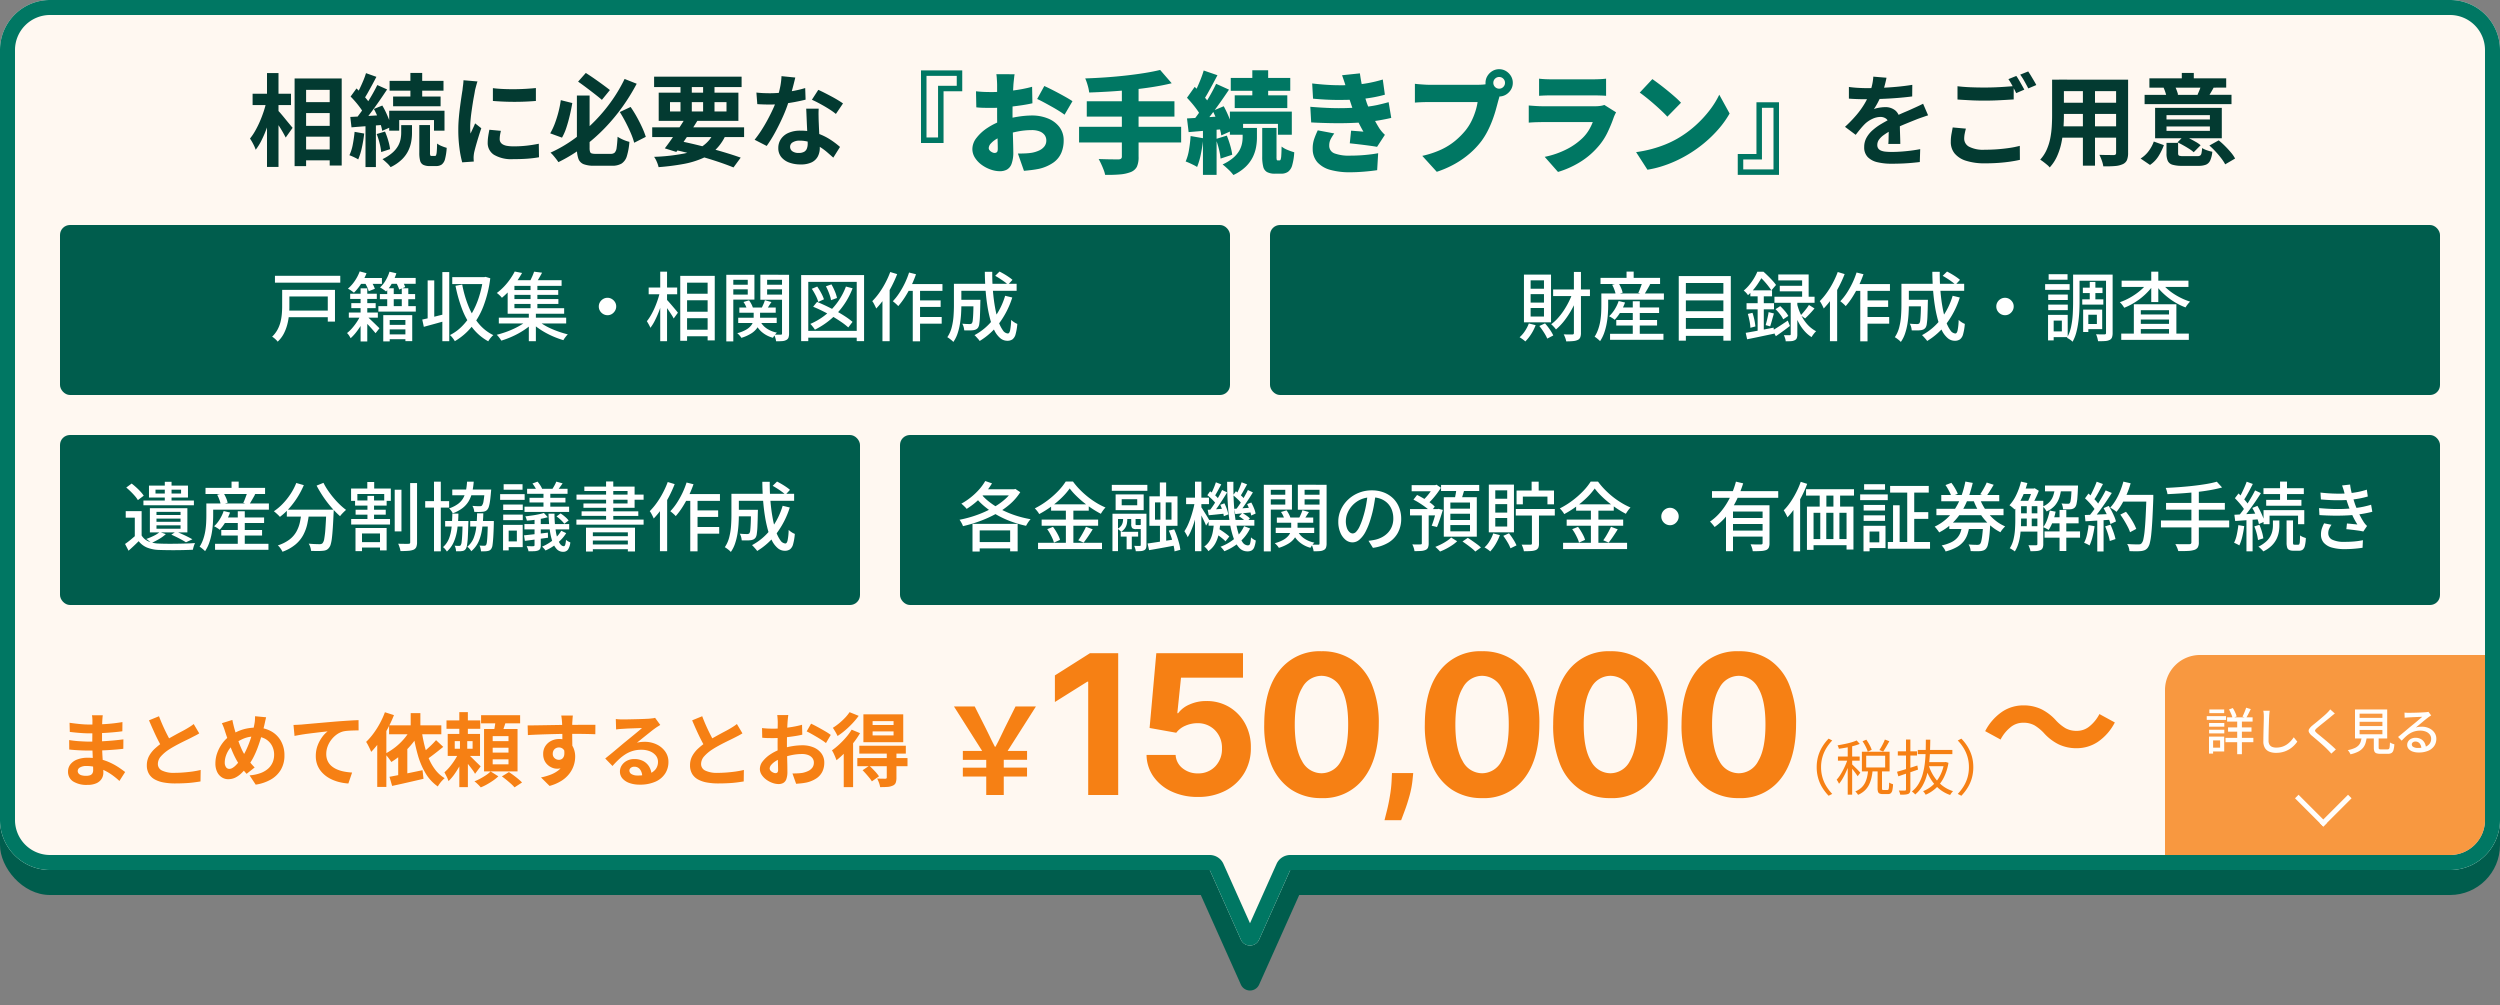 <svg xmlns="http://www.w3.org/2000/svg" width="500" height="201" viewBox="0 0 500 201"><rect x="0" y="0" width="500" height="201" fill="#808080" stroke="none"/><g transform="translate(2259 8478)"><rect width="500" height="140" rx="10" transform="translate(-2259 -8439)" fill="#005d4d"/><path d="M15.174,4.081a2,2,0,0,1,3.651,0l13.914,31.1A2,2,0,0,1,30.914,38H3.086A2,2,0,0,1,1.26,35.183Z" transform="translate(-1992 -8277) rotate(180)" fill="#005d4d"/><path d="M248.174,187.919,241.947,174H10A10,10,0,0,1,0,164V10A10,10,0,0,1,10,0H490a10,10,0,0,1,10,10V164a10,10,0,0,1-10,10H258.053l-6.227,13.919a2,2,0,0,1-3.651,0Z" transform="translate(-2259 -8478)" fill="#fff8f1"/><path d="M250,184.654l5.315-11.879A3,3,0,0,1,258.053,171H490a7.008,7.008,0,0,0,7-7V10a7.008,7.008,0,0,0-7-7H10a7.008,7.008,0,0,0-7,7V164a7.008,7.008,0,0,0,7,7H241.947a3,3,0,0,1,2.738,1.775L250,184.654m0,4.449a1.974,1.974,0,0,1-1.826-1.183L241.947,174H10A10,10,0,0,1,0,164V10A10,10,0,0,1,10,0H490a10,10,0,0,1,10,10V164a10,10,0,0,1-10,10H258.053l-6.227,13.919A1.973,1.973,0,0,1,250,189.1Z" transform="translate(-2259 -8478)" fill="#007763"/><rect width="234" height="34" rx="2" transform="translate(-2247 -8433)" fill="#005d4d"/><path d="M-74.01-11.835h13.065v1.365H-74.01Zm2.3,6.96h8.85v1.32h-8.85Zm.135-4.155h9.57v6.345h-1.44V-7.71h-8.13Zm-.99,0h1.44v3.375q0,.8-.09,1.725a11.737,11.737,0,0,1-.338,1.868,8.743,8.743,0,0,1-.7,1.815A5.917,5.917,0,0,1-73.47,1.335a2.041,2.041,0,0,0-.307-.36q-.2-.2-.42-.375A1.8,1.8,0,0,0-74.58.345a5.891,5.891,0,0,0,1.08-1.41,6.5,6.5,0,0,0,.6-1.545,10.354,10.354,0,0,0,.263-1.575q.067-.78.067-1.485Zm13.6.78h5.325v1.035h-5.325Zm5.94.06h7.05v1.035h-7.05Zm-.3,2.415h7.485V-4.68h-7.485Zm1.71,5.655h4.32V.84h-4.32Zm0-1.905h4.32v.9h-4.32Zm-7.125-4.35h4.875v1H-58.74ZM-59.235-4.5h5.805v1.035h-5.805Zm2.355-4.83h1.335V1.29H-56.88Zm5.325-.015h1.305v4.26h-1.305Zm2.91,0h1.305v4.26h-1.305Zm-3.7,5.37h5.79V1.23h-1.365V-3H-51.06V1.275h-1.29Zm-3.285.24q.2.15.54.472t.75.713q.405.39.743.72t.488.48l-.78.99q-.21-.255-.54-.637t-.705-.788q-.375-.4-.713-.75T-56.4-3.09Zm-1.2-.345.9.525a12.682,12.682,0,0,1-.8,1.508A15.2,15.2,0,0,1-57.765-.555a9.366,9.366,0,0,1-1.11,1.2,4.342,4.342,0,0,0-.307-.533,2.737,2.737,0,0,0-.413-.5A7.3,7.3,0,0,0-58.545-1.4a11.963,11.963,0,0,0,.982-1.313A8.294,8.294,0,0,0-56.835-4.08Zm-.3-7.32h4.515v1.17h-4.515Zm5.73-.015h5.535v1.17H-51.4ZM-57.06-12.72l1.365.36a10.877,10.877,0,0,1-.69,1.47,11.72,11.72,0,0,1-.878,1.343,9.549,9.549,0,0,1-.952,1.087q-.15-.12-.36-.278t-.435-.3q-.225-.143-.405-.233a7.532,7.532,0,0,0,1.373-1.545A8.614,8.614,0,0,0-57.06-12.72Zm5.955.06,1.38.315a10.176,10.176,0,0,1-.885,2.017A8.4,8.4,0,0,1-51.795-8.7a2.467,2.467,0,0,0-.338-.27q-.218-.15-.45-.3a4.448,4.448,0,0,0-.412-.24,5.966,5.966,0,0,0,1.125-1.41A7.878,7.878,0,0,0-51.1-12.66Zm-5.025,2.04,1.17-.435q.27.42.54.93a5.606,5.606,0,0,1,.39.885l-1.23.48a4.591,4.591,0,0,0-.345-.9A10.62,10.62,0,0,0-56.13-10.62ZM-49.9-10.7l1.155-.42a6.989,6.989,0,0,1,.465.78,4.209,4.209,0,0,1,.315.75l-1.2.5a5.032,5.032,0,0,0-.3-.78A9.012,9.012,0,0,0-49.9-10.7ZM-44.55-3.09q.885-.18,2.13-.495t2.52-.63l.18,1.32q-1.17.345-2.355.667t-2.16.593Zm4.02-9.5h1.38V1.245h-1.38Zm-2.94,1.665h1.32v8.115h-1.32Zm4.92-.645h6.525v1.38H-38.55Zm6.165,0h.24l.255-.06.945.285a23.63,23.63,0,0,1-1.387,5.632,15.059,15.059,0,0,1-2.415,4.163,12.337,12.337,0,0,1-3.293,2.79A2.475,2.475,0,0,0-38.3.818q-.173-.233-.353-.45a2.154,2.154,0,0,0-.36-.353,9.07,9.07,0,0,0,2.355-1.7,12.462,12.462,0,0,0,1.943-2.513,16.428,16.428,0,0,0,1.455-3.225,21.4,21.4,0,0,0,.878-3.833Zm-4.17,1.485a22.89,22.89,0,0,0,1.23,4.275A13.2,13.2,0,0,0-33.3-2.325,8.839,8.839,0,0,0-30.33.03a2.393,2.393,0,0,0-.36.338q-.2.217-.375.458a3.536,3.536,0,0,0-.285.435,10.17,10.17,0,0,1-3.113-2.633,14.554,14.554,0,0,1-2.1-3.758A28.225,28.225,0,0,1-37.9-9.84Zm7.32,6.615h13.47V-2.31h-13.47Zm2.685-5.52h9.195v.96H-26.55Zm0,1.8h9.225v.975H-26.55Zm-.255-3.765H-16.68v1.125H-26.805Zm3.915.69h1.365v5.325H-22.89Zm-.345,5.7h1.41V1.245h-1.41Zm-.21,1.545,1.08.54A9.206,9.206,0,0,1-23.67-1.35a15.93,15.93,0,0,1-1.6,1.013,17.36,17.36,0,0,1-1.74.84q-.885.368-1.725.623a6.246,6.246,0,0,0-.42-.607,4.62,4.62,0,0,0-.5-.563q.84-.21,1.725-.517a17.874,17.874,0,0,0,1.718-.7A14.663,14.663,0,0,0-24.66-2.1,7.845,7.845,0,0,0-23.445-3.015Zm1.86-.015a7.988,7.988,0,0,0,1.192.908,12.225,12.225,0,0,0,1.53.818q.832.375,1.71.675t1.718.51a3.028,3.028,0,0,0-.315.338q-.165.2-.322.42a2.914,2.914,0,0,0-.248.4Q-17.175.78-18.06.42A16.981,16.981,0,0,1-19.785-.4a15.781,15.781,0,0,1-1.59-.99A10.154,10.154,0,0,1-22.68-2.475Zm-.6-9.63,1.6.2q-.33.63-.69,1.23t-.66,1.02l-1.245-.24a12.269,12.269,0,0,0,.555-1.1A9.961,9.961,0,0,0-22.185-12.66Zm-3.87-.03,1.47.285q-.48.84-1.065,1.7a15.7,15.7,0,0,1-1.327,1.687A15.888,15.888,0,0,1-28.62-7.44a2.945,2.945,0,0,0-.3-.345q-.18-.18-.368-.345a2.9,2.9,0,0,0-.352-.27,11.426,11.426,0,0,0,1.522-1.365,12.863,12.863,0,0,0,1.2-1.493A13.268,13.268,0,0,0-26.055-12.69Zm-1.41,2.49h1.35v4.845h9.945v1.1h-11.3ZM-7.5-7.44a1.627,1.627,0,0,1,.87.24A1.922,1.922,0,0,1-6-6.578a1.616,1.616,0,0,1,.24.878A1.639,1.639,0,0,1-6-4.838a1.9,1.9,0,0,1-.622.638,1.616,1.616,0,0,1-.878.24,1.679,1.679,0,0,1-.862-.233A1.79,1.79,0,0,1-9-4.823,1.665,1.665,0,0,1-9.24-5.7a1.667,1.667,0,0,1,.233-.87,1.81,1.81,0,0,1,.63-.63A1.665,1.665,0,0,1-7.5-7.44ZM7.725-8.25h5.55v1.3H7.725Zm.015,3.6h5.55v1.29H7.74Zm0,3.6h5.535v1.3H7.74ZM7.05-11.82h6.9V1.08H12.525V-10.47H8.415V1.155H7.05ZM.735-9.495h5.7v1.35H.735Zm2.31-3.165H4.41V1.245H3.045Zm-.06,4.035.885.315q-.21.915-.5,1.883t-.653,1.89q-.368.923-.78,1.725A8.446,8.446,0,0,1,1.08-1.44a5.867,5.867,0,0,0-.33-.675Q.54-2.49.375-2.76a9.07,9.07,0,0,0,.8-1.178,14.4,14.4,0,0,0,.743-1.47q.345-.787.622-1.613A14.368,14.368,0,0,0,2.985-8.625ZM4.3-7.11a7.074,7.074,0,0,1,.488.517q.322.368.69.8t.675.8q.307.368.427.533l-.84,1.155a7.775,7.775,0,0,0-.427-.728q-.277-.427-.593-.892T4.11-5.8q-.3-.4-.495-.652ZM18.87-5.49h7.275v1.035H18.87Zm-.225,2.04H26.34V-2.4H18.645Zm3.09-1.545H23.01V-3.45a4.413,4.413,0,0,1-.135,1.058,3.146,3.146,0,0,1-.517,1.08A4.1,4.1,0,0,1,21.233-.3a8.333,8.333,0,0,1-1.957.87,3.019,3.019,0,0,0-.368-.488A3.679,3.679,0,0,0,18.45-.36,7.127,7.127,0,0,0,20.2-1.05a3.674,3.674,0,0,0,.99-.81,2.21,2.21,0,0,0,.443-.84,3.179,3.179,0,0,0,.1-.765ZM22.935-3a3.852,3.852,0,0,0,1.282,1.612,5.3,5.3,0,0,0,2.168.908,2.887,2.887,0,0,0-.435.488,5.6,5.6,0,0,0-.36.548A5.644,5.644,0,0,1,23.265-.683a5.162,5.162,0,0,1-1.38-2.078Zm-3.24-3.6,1.11-.33a4.934,4.934,0,0,1,.472.75,4.092,4.092,0,0,1,.307.735l-1.17.36a4.172,4.172,0,0,0-.27-.742A4.289,4.289,0,0,0,19.695-6.6Zm4.29-.36,1.305.375q-.3.435-.57.863t-.51.742l-.93-.345q.195-.36.4-.825A7.68,7.68,0,0,0,23.985-6.96ZM16.98-10.05H21v.915H16.98Zm6.9,0h4.05v.915H23.88Zm3.525-1.995h1.41V-.33a2.467,2.467,0,0,1-.12.855.878.878,0,0,1-.45.48,1.934,1.934,0,0,1-.817.217q-.5.038-1.208.038a3.874,3.874,0,0,0-.15-.668,4.27,4.27,0,0,0-.255-.668q.435.015.825.015h.525a.241.241,0,0,0,.188-.06.322.322,0,0,0,.052-.21Zm-10.29,0h4.77V-7.08h-4.77V-8.085H20.55V-11.04H17.115Zm11.01,0v1h-3.7v2.97h3.7v1.02H23.07v-4.995Zm-11.865,0h1.4V1.275h-1.4ZM40.185-9.69l1.335.345A15.3,15.3,0,0,1,38.467-4.4a15.6,15.6,0,0,1-4.493,3.338,2.474,2.474,0,0,0-.24-.368q-.165-.217-.345-.435a3.362,3.362,0,0,0-.33-.352A13.179,13.179,0,0,0,37.388-5.2,13.227,13.227,0,0,0,40.185-9.69ZM33.63-5.655l.78-.96q.93.375,1.928.855T38.31-4.747q.975.533,1.8,1.08a13.663,13.663,0,0,1,1.4,1.043l-.855,1.11A12.914,12.914,0,0,0,39.3-2.573q-.81-.562-1.763-1.125T35.58-4.763Q34.575-5.265,33.63-5.655ZM33.36-9.24l1.08-.45a11.433,11.433,0,0,1,.8,1.305A7.611,7.611,0,0,1,35.79-7.14l-1.14.525a6.442,6.442,0,0,0-.5-1.275A11.548,11.548,0,0,0,33.36-9.24Zm2.82-.495,1.11-.39a11.559,11.559,0,0,1,.69,1.41A6.986,6.986,0,0,1,38.4-7.4l-1.2.435a4.366,4.366,0,0,0-.2-.847q-.157-.472-.368-.983A9.233,9.233,0,0,0,36.18-9.735Zm-4.95-2.25H43.815V1.23h-1.47V-10.62h-9.69V1.23H31.23Zm.825,11.16H42.93V.54H32.055Zm20.295-9.36h7.14V-8.82H51.675Zm1.905,3.27H59.13V-5.61H54.255Zm0,3.315H59.34v1.335H54.255Zm-.7-6.135h1.455v11H53.55Zm-.735-2.76,1.38.345a21.42,21.42,0,0,1-.99,2.385,21.681,21.681,0,0,1-1.222,2.19,14.528,14.528,0,0,1-1.343,1.8,2.856,2.856,0,0,0-.307-.323q-.2-.187-.413-.367t-.36-.285a11.453,11.453,0,0,0,1.282-1.628,17.1,17.1,0,0,0,1.118-1.98A16.422,16.422,0,0,0,52.815-12.5Zm-3.765-.1,1.38.42a25.446,25.446,0,0,1-1.155,2.542A21.7,21.7,0,0,1,47.842-7.26a15.915,15.915,0,0,1-1.6,1.965,4.588,4.588,0,0,0-.2-.45q-.142-.285-.3-.577a2.324,2.324,0,0,0-.292-.443,13.264,13.264,0,0,0,1.388-1.65,17.247,17.247,0,0,0,1.237-2.01A18.145,18.145,0,0,0,49.05-12.6ZM47.49-8.625l1.425-1.425.015.03V1.245H47.49Zm15.15,1.59h3.6v1.3h-3.6Zm3.06,0h1.38v.105q0,.105-.007.24t-.007.225q-.03,1.635-.075,2.67a14.3,14.3,0,0,1-.135,1.583,1.75,1.75,0,0,1-.255.758,1.209,1.209,0,0,1-.42.345,1.937,1.937,0,0,1-.555.15,5.134,5.134,0,0,1-.765.045q-.48,0-1.02-.015a3.13,3.13,0,0,0-.12-.69,2.554,2.554,0,0,0-.27-.645q.465.045.87.06t.6.015a.831.831,0,0,0,.263-.037.514.514,0,0,0,.2-.127,1.389,1.389,0,0,0,.165-.592q.06-.458.1-1.388T65.7-6.81Zm4.335-4.8.87-.855q.45.225.945.517t.93.593a7.347,7.347,0,0,1,.72.555l-.9.96a7.573,7.573,0,0,0-.7-.57q-.428-.315-.915-.63T70.035-11.835Zm1.995,3.99,1.425.345a17.321,17.321,0,0,1-2.6,5.13A13.781,13.781,0,0,1,66.93,1.2a2.135,2.135,0,0,0-.285-.382l-.39-.435a3.328,3.328,0,0,0-.36-.353,11.689,11.689,0,0,0,3.78-3.21A14.532,14.532,0,0,0,72.03-7.845Zm-9.3-2.4H74.325v1.4H62.73Zm-.945,0H63.27V-5.94q0,.825-.06,1.785A19.415,19.415,0,0,1,62.985-2.2a12.208,12.208,0,0,1-.48,1.927,6.348,6.348,0,0,1-.84,1.665,2.367,2.367,0,0,0-.338-.33Q61.1.87,60.862.7a3.548,3.548,0,0,0-.4-.262,6.183,6.183,0,0,0,.892-2.018A12.849,12.849,0,0,0,61.71-3.84q.075-1.14.075-2.115Zm6.18-2.4H69.45q-.015,1.98.135,3.8T70.02-5.46a19.544,19.544,0,0,0,.675,2.715,6.415,6.415,0,0,0,.878,1.8,1.321,1.321,0,0,0,1,.645q.3,0,.45-.63a12.294,12.294,0,0,0,.21-2.085,4.3,4.3,0,0,0,.6.465,3.215,3.215,0,0,0,.63.33,10.712,10.712,0,0,1-.345,2.07A1.891,1.891,0,0,1,73.493.87a1.722,1.722,0,0,1-1.028.285A2.176,2.176,0,0,1,71.048.63a4.735,4.735,0,0,1-1.14-1.485,11.253,11.253,0,0,1-.855-2.25A25.824,25.824,0,0,1,68.46-5.94q-.24-1.545-.36-3.247T67.965-12.645Z" transform="translate(-2130 -8411)" fill="#fff"/><rect width="234" height="34" rx="2" transform="translate(-2005 -8433)" fill="#005d4d"/><path d="M-60.375-9.105h7.365v1.32h-7.365Zm4.155-3.51h1.41V-.42a2.319,2.319,0,0,1-.143.9,1.017,1.017,0,0,1-.5.51,2.81,2.81,0,0,1-.9.225,13.375,13.375,0,0,1-1.4.06,3.893,3.893,0,0,0-.195-.7,4.413,4.413,0,0,0-.315-.7q.6.015,1.072.023t.653-.008a.349.349,0,0,0,.248-.068A.349.349,0,0,0-56.22-.42Zm-.21,4.065,1.14.345a18.651,18.651,0,0,1-1.185,2.76A17.434,17.434,0,0,1-58.028-3a11.782,11.782,0,0,1-1.778,1.89,5,5,0,0,0-.45-.548,6.7,6.7,0,0,0-.51-.5,8.151,8.151,0,0,0,1.313-1.185,13.157,13.157,0,0,0,1.2-1.553,16.407,16.407,0,0,0,1.028-1.785A17,17,0,0,0-56.43-8.55Zm-8.805,6.24,1.365.345a9.211,9.211,0,0,1-.907,1.8A8.372,8.372,0,0,1-65.94,1.29,3.792,3.792,0,0,0-66.27,1Q-66.48.84-66.705.69T-67.08.45A6.138,6.138,0,0,0-66.007-.8,7.223,7.223,0,0,0-65.235-2.31Zm2.1.51,1.14-.525a12.492,12.492,0,0,1,.96,1.23A7.5,7.5,0,0,1-60.345.09l-1.2.63A9.149,9.149,0,0,0-62.22-.518,13.063,13.063,0,0,0-63.135-1.8Zm-1.74-6.375v1.7h2.67v-1.7Zm0,2.775v1.71h2.67V-5.4Zm0-5.535v1.68h2.67v-1.68Zm-1.335-1.14h5.415v9.54H-66.21Zm18.735,6.57h8.295v1.11h-8.295ZM-47.745-3h8.16v1.11h-8.16ZM-48.99-.24h10.68V.96H-48.99Zm4.545-6.51h1.4V.5h-1.4Zm-2.82-.045,1.275.3A10.829,10.829,0,0,1-46.9-4.6,8.908,8.908,0,0,1-48.06-3.045a3.176,3.176,0,0,0-.322-.24q-.2-.135-.42-.263a4.263,4.263,0,0,0-.383-.2A6.381,6.381,0,0,0-48.06-5.123,7.843,7.843,0,0,0-47.265-6.8ZM-49.95-8.31h11.73v1.245H-49.95Zm-.945-3.12h11.91v1.23H-50.9Zm5.205-1.245h1.425v1.98H-45.69ZM-50.73-8.31h1.365v2.4q0,.765-.06,1.688a17.087,17.087,0,0,1-.233,1.89,12.214,12.214,0,0,1-.495,1.89,7.159,7.159,0,0,1-.833,1.673A3.211,3.211,0,0,0-51.3.93q-.21-.18-.42-.345a2.225,2.225,0,0,0-.36-.24,7.053,7.053,0,0,0,.728-1.515,9.957,9.957,0,0,0,.413-1.65,14.659,14.659,0,0,0,.172-1.635q.038-.795.038-1.47Zm2.16-1.74,1.275-.345a6.907,6.907,0,0,1,.517,1,4.8,4.8,0,0,1,.307.938l-1.38.375a5.124,5.124,0,0,0-.263-.945A7.379,7.379,0,0,0-48.57-10.05Zm6.015-.465,1.6.36q-.315.57-.638,1.125t-.577.96l-1.17-.36q.15-.3.292-.668t.278-.742Q-42.63-10.215-42.555-10.515Zm8.31,2.25H-25.8v1.35h-8.445Zm0,3.51H-25.8v1.35h-8.445Zm0,3.525H-25.8v1.4h-8.445ZM-35.25-11.79h10.41V1.14h-1.485V-10.4h-7.5V1.14H-35.25ZM-9.21-6.015l1.11.705q-.435.525-.937,1.057t-.937.937l-.885-.615q.27-.285.57-.637T-9.7-5.3A7.315,7.315,0,0,0-9.21-6.015Zm-6.69.855.945-.615a11.832,11.832,0,0,1,.93.982,5.437,5.437,0,0,1,.69.983l-1.02.675a5.318,5.318,0,0,0-.638-1.013A8.268,8.268,0,0,0-15.9-5.16Zm.555-6.945H-9.27V-6.96h-1.305v-3.96h-4.77Zm.3,2.265H-9.84v1.11h-5.205ZM-16.11-7.65h8.025v1.215H-16.11Zm3.255.585h1.32V-.15a2.2,2.2,0,0,1-.1.758.784.784,0,0,1-.405.428,1.78,1.78,0,0,1-.742.195q-.443.03-1.073.03a2.543,2.543,0,0,0-.127-.608A6.137,6.137,0,0,0-14.22.03q.39.015.712.015h.443a.285.285,0,0,0,.165-.06.233.233,0,0,0,.045-.165ZM-16.485-.93q.585-.33,1.388-.855t1.658-1.1l.42,1.08q-.69.54-1.418,1.065T-15.825.24Zm4.905-5.28a10.74,10.74,0,0,0,.472,1.485,9.548,9.548,0,0,0,.773,1.53,7.466,7.466,0,0,0,1.1,1.38A6.139,6.139,0,0,0-7.77-.75a2.263,2.263,0,0,0-.322.33q-.173.21-.33.428A3.706,3.706,0,0,0-8.685.42,6.413,6.413,0,0,1-10.11-.8,8.621,8.621,0,0,1-11.167-2.3a12.32,12.32,0,0,1-.743-1.6q-.3-.795-.48-1.47Zm-9.345-2.73h4.335v1.2h-4.335Zm-.765,2.58h5.49v1.23h-5.49Zm.255,2.145.93-.225a11.9,11.9,0,0,1,.382,1.417,10.918,10.918,0,0,1,.2,1.313l-1,.27a8.33,8.33,0,0,0-.165-1.343Q-21.24-3.555-21.435-4.215Zm-.42,3.78q.72-.12,1.627-.285t1.928-.36l2.025-.39.1,1.2-2.843.6q-1.417.3-2.557.525Zm4.575-4.14,1.065.27q-.195.66-.39,1.372t-.36,1.208l-.9-.255q.1-.36.218-.818t.217-.93Q-17.325-4.2-17.28-4.575Zm-2.19-3.9h1.23v8.13l-1.23.21Zm-.06-4.185h.735v.285h.42v.36a18.54,18.54,0,0,1-1.177,1.95,11.73,11.73,0,0,1-1.853,2.1,2.685,2.685,0,0,0-.24-.33,4.053,4.053,0,0,0-.315-.337,2.281,2.281,0,0,0-.3-.248,8.712,8.712,0,0,0,1.185-1.208,10.8,10.8,0,0,0,.915-1.32A10.126,10.126,0,0,0-19.53-12.66Zm.195,0h1.02q.45.39.93.863t.907.945a8.039,8.039,0,0,1,.683.847l-.93,1.08q-.24-.375-.63-.878t-.84-1a8.731,8.731,0,0,0-.885-.855h-.255ZM-.15-10.185H6.99V-8.82H-.825Zm1.905,3.27H6.63V-5.61H1.755Zm0,3.315H6.84v1.335H1.755Zm-.7-6.135H2.505v11H1.05ZM.315-12.5l1.38.345a21.421,21.421,0,0,1-.99,2.385A21.681,21.681,0,0,1-.517-7.575a14.528,14.528,0,0,1-1.343,1.8A2.856,2.856,0,0,0-2.168-6.1q-.2-.187-.412-.367t-.36-.285A11.454,11.454,0,0,0-1.657-8.378,17.1,17.1,0,0,0-.54-10.358,16.422,16.422,0,0,0,.315-12.5Zm-3.765-.1,1.38.42A25.446,25.446,0,0,1-3.225-9.638,21.7,21.7,0,0,1-4.658-7.26,15.915,15.915,0,0,1-6.255-5.3a4.589,4.589,0,0,0-.2-.45q-.142-.285-.3-.577a2.324,2.324,0,0,0-.293-.443,13.264,13.264,0,0,0,1.388-1.65,17.247,17.247,0,0,0,1.238-2.01A18.145,18.145,0,0,0-3.45-12.6ZM-5.01-8.625l1.425-1.425.015.03V1.245H-5.01Zm15.15,1.59h3.6v1.3h-3.6Zm3.06,0h1.38v.105q0,.105-.007.24t-.007.225q-.03,1.635-.075,2.67a14.294,14.294,0,0,1-.135,1.583,1.75,1.75,0,0,1-.255.758,1.209,1.209,0,0,1-.42.345,1.937,1.937,0,0,1-.555.15,5.134,5.134,0,0,1-.765.045q-.48,0-1.02-.015a3.13,3.13,0,0,0-.12-.69,2.554,2.554,0,0,0-.27-.645q.465.045.87.06t.6.015a.831.831,0,0,0,.263-.037.514.514,0,0,0,.2-.127,1.389,1.389,0,0,0,.165-.592q.06-.458.1-1.388T13.2-6.81Zm4.335-4.8.87-.855q.45.225.945.517t.93.593a7.347,7.347,0,0,1,.72.555l-.9.96a7.572,7.572,0,0,0-.7-.57q-.428-.315-.915-.63T17.535-11.835Zm2,3.99,1.425.345a17.321,17.321,0,0,1-2.6,5.13A13.781,13.781,0,0,1,14.43,1.2a2.134,2.134,0,0,0-.285-.382l-.39-.435A3.328,3.328,0,0,0,13.4.03a11.689,11.689,0,0,0,3.78-3.21A14.532,14.532,0,0,0,19.53-7.845Zm-9.3-2.4h11.6v1.4H10.23Zm-.945,0H10.77V-5.94q0,.825-.06,1.785A19.416,19.416,0,0,1,10.485-2.2a12.208,12.208,0,0,1-.48,1.927,6.347,6.347,0,0,1-.84,1.665,2.368,2.368,0,0,0-.337-.33Q8.6.87,8.363.7a3.548,3.548,0,0,0-.4-.262,6.184,6.184,0,0,0,.892-2.018A12.849,12.849,0,0,0,9.21-3.84q.075-1.14.075-2.115Zm6.18-2.4H16.95q-.015,1.98.135,3.8T17.52-5.46a19.546,19.546,0,0,0,.675,2.715,6.415,6.415,0,0,0,.878,1.8,1.321,1.321,0,0,0,1,.645q.3,0,.45-.63a12.294,12.294,0,0,0,.21-2.085,4.3,4.3,0,0,0,.6.465,3.214,3.214,0,0,0,.63.33,10.712,10.712,0,0,1-.345,2.07A1.891,1.891,0,0,1,20.993.87a1.722,1.722,0,0,1-1.028.285A2.176,2.176,0,0,1,18.548.63a4.735,4.735,0,0,1-1.14-1.485,11.253,11.253,0,0,1-.855-2.25A25.825,25.825,0,0,1,15.96-5.94q-.24-1.545-.36-3.247T15.465-12.645ZM30-7.44a1.627,1.627,0,0,1,.87.24,1.922,1.922,0,0,1,.63.622,1.616,1.616,0,0,1,.24.878,1.639,1.639,0,0,1-.24.863,1.9,1.9,0,0,1-.622.638A1.616,1.616,0,0,1,30-3.96a1.679,1.679,0,0,1-.862-.233,1.79,1.79,0,0,1-.638-.63,1.665,1.665,0,0,1-.24-.878,1.667,1.667,0,0,1,.233-.87,1.81,1.81,0,0,1,.63-.63A1.665,1.665,0,0,1,30-7.44ZM45.57-9.465H49.5v1.08H45.57ZM45.45-7.14h4.215v1.065H45.45Zm1.5-3.48h1.125v4.11H46.95Zm-2.625-1.455h6.4v1.215h-6.4Zm1.86,6.99H49.44V-1.17H46.185V-2.2h2.19V-4.05h-2.19Zm-.555,0h1.035V-.6H45.63Zm4.575-6.99h1.32V-.42a2.566,2.566,0,0,1-.128.9.956.956,0,0,1-.472.51,2.3,2.3,0,0,1-.907.218q-.563.037-1.4.038-.03-.18-.09-.435T48.382.3a4.069,4.069,0,0,0-.173-.45q.54.03,1.043.03h.667A.369.369,0,0,0,50.145-.2a.319.319,0,0,0,.06-.225Zm-6.585,0h1.29v5.49q0,.885-.052,1.92t-.2,2.108A16.245,16.245,0,0,1,44.25-.48a7.866,7.866,0,0,1-.735,1.83,2.262,2.262,0,0,0-.307-.278A4.293,4.293,0,0,0,42.78.78Q42.555.645,42.4.57A7.833,7.833,0,0,0,43.23-1.7a17.028,17.028,0,0,0,.323-2.52q.067-1.275.067-2.37ZM38.64-8.1h3.915v1.1H38.64Zm.09-4.065h3.78v1.11H38.73Zm-.09,6.09h3.915V-4.98H38.64Zm-.615-4.095h4.9v1.14h-4.9Zm1.26,6.15H42.54V.42H39.285V-.72H41.37V-2.88H39.285Zm-.675,0h1.125v5.1H38.61ZM53.25-.285H66.765V.975H53.25ZM56.445-4.11h7.1v1.02h-7.1Zm0,1.89h7.1v1.035h-7.1ZM55.77-6.15h8.505V.39h-1.47V-4.965h-5.64V.45h-1.4Zm-2.445-4.71H66.69v1.245H53.325Zm5.925-1.8h1.41v6.075H59.25Zm-.735,2.19,1.17.465A11.339,11.339,0,0,1,58.53-8.6,12.9,12.9,0,0,1,57.1-7.312a13.775,13.775,0,0,1-1.59,1.065,12.678,12.678,0,0,1-1.665.8,5.763,5.763,0,0,0-.4-.585,3.652,3.652,0,0,0-.48-.525,11.792,11.792,0,0,0,1.6-.682,13.464,13.464,0,0,0,1.545-.93,12.048,12.048,0,0,0,1.365-1.1A7.335,7.335,0,0,0,58.515-10.47Zm2.82.03A7.624,7.624,0,0,0,62.4-9.27a10.93,10.93,0,0,0,1.38,1.057,13.848,13.848,0,0,0,1.583.885,12.231,12.231,0,0,0,1.658.653,3.575,3.575,0,0,0-.323.338q-.172.2-.33.42t-.262.4A12.228,12.228,0,0,1,64.41-6.3,13.492,13.492,0,0,1,62.8-7.35,13.9,13.9,0,0,1,61.358-8.6,9.89,9.89,0,0,1,60.195-9.99Z" transform="translate(-1888 -8411)" fill="#fff"/><rect width="308" height="34" rx="2" transform="translate(-2079 -8391)" fill="#005d4d"/><path d="M-138.765-.585h7.71V.675h-7.71Zm1.815-12.21,1.35.465a13.811,13.811,0,0,1-1.44,1.987A16.539,16.539,0,0,1-138.795-8.6a15.238,15.238,0,0,1-1.875,1.38,2.7,2.7,0,0,0-.3-.345q-.195-.2-.4-.39t-.36-.315a12.667,12.667,0,0,0,1.845-1.223,13.564,13.564,0,0,0,1.658-1.552A10.211,10.211,0,0,0-136.95-12.8Zm5.475,1.65h.3l.24-.075.99.66a10.83,10.83,0,0,1-2.107,2.43A15.905,15.905,0,0,1-134.865-6.2a23.577,23.577,0,0,1-3.217,1.448,27.737,27.737,0,0,1-3.322.982,2.889,2.889,0,0,0-.18-.435q-.12-.24-.255-.465a3.439,3.439,0,0,0-.255-.375,24.355,24.355,0,0,0,2.5-.63,22.135,22.135,0,0,0,2.482-.93,19.156,19.156,0,0,0,2.295-1.207,13.006,13.006,0,0,0,1.935-1.448,8.051,8.051,0,0,0,1.41-1.665Zm-6.48.75a10.757,10.757,0,0,0,1.815,1.778A15.183,15.183,0,0,0-133.755-7.1a19.429,19.429,0,0,0,2.813,1.177,21,21,0,0,0,3.068.765,3.682,3.682,0,0,0-.33.39q-.18.24-.33.488t-.255.443a22.551,22.551,0,0,1-3.083-.9A18.981,18.981,0,0,1-134.7-6.06a16.8,16.8,0,0,1-2.46-1.71,12.668,12.668,0,0,1-1.965-2.055ZM-139.5-4.23h9.03V1.26h-1.5V-2.925h-6.09v4.23h-1.44Zm2.19-6.915h6.165v1.23h-7Zm17.25-.165a13.026,13.026,0,0,1-1.568,1.822A19.358,19.358,0,0,1-123.743-7.7a18.835,18.835,0,0,1-2.423,1.515,2.31,2.31,0,0,0-.225-.375q-.15-.21-.323-.412t-.323-.353a16.287,16.287,0,0,0,2.49-1.545,17.486,17.486,0,0,0,2.16-1.9,12.09,12.09,0,0,0,1.53-1.92h1.455a14.283,14.283,0,0,0,1.358,1.6,17.619,17.619,0,0,0,1.6,1.448,16.915,16.915,0,0,0,1.747,1.222A13.8,13.8,0,0,0-112.9-7.5a4.82,4.82,0,0,0-.5.6,7.657,7.657,0,0,0-.427.66,19.106,19.106,0,0,1-1.755-1.035q-.885-.585-1.717-1.26a19.861,19.861,0,0,1-1.538-1.38A12.471,12.471,0,0,1-120.06-11.31Zm-3.72,3.18h7.53v1.26h-7.53Zm-1.89,3.045h11.295v1.23H-125.67Zm-.72,4.65H-113.6V.81H-126.39Zm5.565-7.2h1.5V.2h-1.5Zm-3.735,4.47,1.155-.465a9.806,9.806,0,0,1,.585.855q.285.465.51.923A4.073,4.073,0,0,1-122-1.02l-1.215.54a4.8,4.8,0,0,0-.3-.84q-.21-.465-.48-.952A8.05,8.05,0,0,0-124.56-3.165Zm7.755-.48,1.35.51q-.435.705-.923,1.425t-.892,1.23l-1.08-.465q.27-.36.555-.833t.548-.967Q-116.985-3.24-116.805-3.645Zm14.775-8.865h1.26v3.72h-1.26Zm-6.645,10.155h1.035V.855h-1.035ZM-104.49-.3q1.035-.135,2.5-.368L-99-1.14l.09,1.215q-1.38.27-2.767.518t-2.5.443Zm4.245-2.58,1.08-.255a14.316,14.316,0,0,1,.555,1.387q.255.743.443,1.455A7.439,7.439,0,0,1-97.935.96l-1.155.315A8.94,8.94,0,0,0-99.3.023q-.165-.713-.4-1.47A13.751,13.751,0,0,0-100.245-2.88ZM-103-8.52v3.45h3.3V-8.52Zm-1.125-1.215H-98.5v5.9h-5.625Zm-5.535.57V-7.95h3.105V-9.165Zm-1.215-.96h5.61v3.15h-5.61Zm-.765-1.905h7.11v1.185h-7.11Zm1.785,9.39h3.48v.96h-3.48Zm-1.65-3.615h6.165V-5.2H-110.4V1.23h-1.11Zm5.655,0h1.14V0a1.951,1.951,0,0,1-.09.653.739.739,0,0,1-.375.4,1.807,1.807,0,0,1-.675.165q-.405.03-.99.03a3.35,3.35,0,0,0-.12-.54,4.775,4.775,0,0,0-.2-.54q.375.015.69.015h.42a.172.172,0,0,0,.2-.2Zm-1.905.525h.87v1.5q0,.18.037.21a.316.316,0,0,0,.173.03h.585a.687.687,0,0,0,.18-.015q.045-.015.06-.09a1.337,1.337,0,0,0,.36.187,4.036,4.036,0,0,0,.405.128.675.675,0,0,1-.27.457,1.033,1.033,0,0,1-.585.142h-.84a1.1,1.1,0,0,1-.78-.2,1.251,1.251,0,0,1-.195-.832Zm5.835-3.555h1.065v4.8h.09V-.2h-1.245v-4.29h.09ZM-109.38-5.76h.84V-5.2a5.428,5.428,0,0,1-.075.877,2.432,2.432,0,0,1-.345.893,2.627,2.627,0,0,1-.825.8,1.7,1.7,0,0,0-.33-.33,4.6,4.6,0,0,0-.39-.285,2.067,2.067,0,0,0,.75-.615,1.821,1.821,0,0,0,.307-.7,3.6,3.6,0,0,0,.068-.66Zm17.1.75h9.15v1.14h-9.15Zm1.215,2.58.72-.855q.39.225.81.51t.788.563a5.854,5.854,0,0,1,.607.518l-.765.96A5.076,5.076,0,0,0-89.5-1.29q-.368-.3-.78-.6T-91.065-2.43Zm4.86-3.315.69-.645a9.415,9.415,0,0,1,.833.525,4.386,4.386,0,0,1,.667.555l-.735.7a5.9,5.9,0,0,0-.652-.578A8.785,8.785,0,0,0-86.205-5.745Zm-5.01,1.305h1.275a18.152,18.152,0,0,1-.307,2.2,6.859,6.859,0,0,1-.705,1.95A4.543,4.543,0,0,1-92.325,1.23a2.679,2.679,0,0,0-.368-.5A2.886,2.886,0,0,0-93.15.3,3.5,3.5,0,0,0-92-.975a5.838,5.838,0,0,0,.555-1.642A15.509,15.509,0,0,0-91.215-4.44Zm2.64-8.205h1.26q-.03,2.145.075,4.073t.338,3.51a17.929,17.929,0,0,0,.592,2.73,6.1,6.1,0,0,0,.825,1.778,1.312,1.312,0,0,0,1.05.63.45.45,0,0,0,.442-.323,5,5,0,0,0,.188-1.283,2.742,2.742,0,0,0,.465.368,3.022,3.022,0,0,0,.495.262,5.313,5.313,0,0,1-.3,1.328,1.3,1.3,0,0,1-.518.66,1.711,1.711,0,0,1-.863.187A2.177,2.177,0,0,1-86.152.563a5.617,5.617,0,0,1-1.148-2,16.781,16.781,0,0,1-.742-3.037q-.278-1.748-.4-3.833T-88.575-12.645Zm3.39,8.88,1.2.465A8.254,8.254,0,0,1-86.07-.593a10.814,10.814,0,0,1-3.06,1.838A4.187,4.187,0,0,0-89.475.78a3.544,3.544,0,0,0-.42-.435,9.5,9.5,0,0,0,2.88-1.68A6.909,6.909,0,0,0-85.185-3.765Zm-2.19-6.2.555-.78a11.034,11.034,0,0,1,.982.8,5.34,5.34,0,0,1,.757.817l-.585.885a5.109,5.109,0,0,0-.743-.863Q-86.91-9.585-87.375-9.96Zm2.805,1.785.825-.315A9.274,9.274,0,0,1-83.2-7.35a5.248,5.248,0,0,1,.323,1.065l-.885.39A6.178,6.178,0,0,0-84.067-7,11.264,11.264,0,0,0-84.57-8.175Zm-2.58.945,1.575-.105q.885-.06,1.845-.12l.03.93q-.87.09-1.687.18t-1.553.165Zm1.47-5.31,1.1.42q-.345.615-.713,1.283t-.667,1.118l-.78-.345q.18-.345.382-.773t.383-.877Q-85.8-12.165-85.68-12.54ZM-84.42-11l1,.48q-.39.645-.847,1.342t-.908,1.35q-.45.653-.87,1.148l-.765-.42q.4-.51.848-1.193t.847-1.395Q-84.705-10.395-84.42-11ZM-92.535-9.96l.555-.78a9.881,9.881,0,0,1,1,.8,4.692,4.692,0,0,1,.743.817l-.57.885a6.035,6.035,0,0,0-.75-.863A11.4,11.4,0,0,0-92.535-9.96Zm2.595,1.92.825-.3a9.9,9.9,0,0,1,.487,1.163,6.834,6.834,0,0,1,.293,1.057l-.9.36a6.47,6.47,0,0,0-.262-1.1A11.4,11.4,0,0,0-89.94-8.04Zm-2.52,1q.705-.03,1.6-.1L-89-7.275l.015.99q-.87.09-1.7.18t-1.567.15Zm1.635-5.5,1.08.42q-.345.63-.712,1.305t-.668,1.14l-.78-.36q.195-.345.4-.78t.382-.892Q-90.945-12.165-90.825-12.54ZM-89.58-11l1.005.48q-.4.66-.87,1.395T-90.39-7.7q-.48.682-.9,1.193l-.765-.42a14.739,14.739,0,0,0,.878-1.238q.458-.712.885-1.455T-89.58-11Zm-7.2,1.53h4.575v1.3H-96.78ZM-95-12.66h1.275V1.245H-95Zm-.045,4.035.795.255q-.15.885-.375,1.845t-.51,1.883a17.979,17.979,0,0,1-.623,1.717,9.576,9.576,0,0,1-.7,1.365,4.383,4.383,0,0,0-.308-.615q-.2-.345-.353-.585a7.722,7.722,0,0,0,.66-1.178,15.165,15.165,0,0,0,.585-1.478q.27-.795.487-1.62A15.934,15.934,0,0,0-95.04-8.625Zm1.245.99a5.675,5.675,0,0,1,.353.533q.232.383.517.825t.51.825q.225.383.315.548l-.69,1.02q-.1-.3-.315-.75t-.442-.923q-.232-.472-.45-.885T-94.35-7.1ZM-78.63-5.49h7.275v1.035H-78.63Zm-.225,2.04h7.695V-2.4h-7.695Zm3.09-1.545h1.275V-3.45a4.413,4.413,0,0,1-.135,1.058,3.146,3.146,0,0,1-.518,1.08A4.1,4.1,0,0,1-76.268-.3a8.333,8.333,0,0,1-1.957.87,3.019,3.019,0,0,0-.368-.488A3.678,3.678,0,0,0-79.05-.36,7.127,7.127,0,0,0-77.3-1.05a3.674,3.674,0,0,0,.99-.81,2.21,2.21,0,0,0,.442-.84,3.179,3.179,0,0,0,.105-.765ZM-74.565-3a3.852,3.852,0,0,0,1.283,1.612,5.3,5.3,0,0,0,2.168.908,2.887,2.887,0,0,0-.435.488,5.6,5.6,0,0,0-.36.548A5.644,5.644,0,0,1-74.235-.683a5.162,5.162,0,0,1-1.38-2.078Zm-3.24-3.6,1.11-.33a4.934,4.934,0,0,1,.472.75,4.092,4.092,0,0,1,.308.735l-1.17.36a4.173,4.173,0,0,0-.27-.742A4.29,4.29,0,0,0-77.805-6.6Zm4.29-.36,1.305.375q-.3.435-.57.863t-.51.742l-.93-.345q.195-.36.4-.825A7.679,7.679,0,0,0-73.515-6.96Zm-7-3.09h4.02v.915h-4.02Zm6.9,0h4.05v.915h-4.05Zm3.525-1.995h1.41V-.33a2.467,2.467,0,0,1-.12.855.878.878,0,0,1-.45.48,1.934,1.934,0,0,1-.818.217q-.5.038-1.207.038a3.874,3.874,0,0,0-.15-.668,4.271,4.271,0,0,0-.255-.668q.435.015.825.015h.525a.241.241,0,0,0,.188-.06A.322.322,0,0,0-70.1-.33Zm-10.29,0h4.77V-7.08h-4.77V-8.085h3.435V-11.04h-3.435Zm11.01,0v1H-73.08v2.97h3.705v1.02H-74.43v-4.995Zm-11.865,0h1.395V1.275H-81.24Zm22.38,1.785q-.15,1.155-.382,2.437a21.657,21.657,0,0,1-.622,2.543,13.9,13.9,0,0,1-1.013,2.588A5.38,5.38,0,0,1-62.1-1.08a2.138,2.138,0,0,1-1.4.555,2.185,2.185,0,0,1-1.4-.518A3.7,3.7,0,0,1-65.94-2.5a5.466,5.466,0,0,1-.4-2.183,5.64,5.64,0,0,1,.518-2.385,6.454,6.454,0,0,1,1.433-2,6.759,6.759,0,0,1,2.13-1.365,6.891,6.891,0,0,1,2.625-.495,6.513,6.513,0,0,1,2.438.435,5.464,5.464,0,0,1,1.86,1.207A5.213,5.213,0,0,1-54.165-7.47a6,6,0,0,1,.405,2.2,5.849,5.849,0,0,1-.653,2.8,5.184,5.184,0,0,1-1.912,2A8.132,8.132,0,0,1-59.415.57L-60.3-.84q.39-.045.72-.1t.615-.112a5.6,5.6,0,0,0,1.373-.51,4.533,4.533,0,0,0,1.162-.878,3.927,3.927,0,0,0,.8-1.252,4.271,4.271,0,0,0,.292-1.62,4.8,4.8,0,0,0-.285-1.673,3.77,3.77,0,0,0-.84-1.342,3.877,3.877,0,0,0-1.365-.893,4.913,4.913,0,0,0-1.83-.323,5.253,5.253,0,0,0-2.19.435,5.063,5.063,0,0,0-1.627,1.147A5.155,5.155,0,0,0-64.485-6.42a4.114,4.114,0,0,0-.345,1.59,4.1,4.1,0,0,0,.21,1.418,1.991,1.991,0,0,0,.525.832.987.987,0,0,0,.645.27.991.991,0,0,0,.675-.337,3.849,3.849,0,0,0,.7-1.073,13.4,13.4,0,0,0,.7-1.875A19.6,19.6,0,0,0-60.8-7.9q.232-1.223.337-2.393Zm7.185-1.71h4.845v1.23h-4.845Zm-.33,4.785h5.715v1.26h-5.715Zm2.37.66h1.365v6.2A2.272,2.272,0,0,1-48.4.518a.9.9,0,0,1-.5.472,2.582,2.582,0,0,1-.892.2q-.532.037-1.312.037a3.2,3.2,0,0,0-.158-.682A4.482,4.482,0,0,0-51.54-.12q.54.015,1.005.015t.615-.015a.4.4,0,0,0,.225-.045.216.216,0,0,0,.06-.18Zm2.37-5.445h.3l.27-.09.87.615q-.36.585-.825,1.2t-.96,1.163a10.152,10.152,0,0,1-.975.952,3.269,3.269,0,0,0-.375-.435q-.24-.24-.42-.405a9.9,9.9,0,0,0,.8-.832,11.944,11.944,0,0,0,.757-.983,7.81,7.81,0,0,0,.563-.93Zm.57,4.785h.195l.195-.045.87.21q-.27.9-.585,1.838T-46.6-3.6l-1.065-.255q.165-.39.337-.93t.338-1.118q.165-.577.3-1.1Zm-4.62-1.89.72-.93q.63.3,1.313.7t1.275.818a6.1,6.1,0,0,1,.952.81l-.78,1.035a8.355,8.355,0,0,0-.937-.818q-.577-.442-1.245-.87A14.14,14.14,0,0,0-51.315-9.075Zm5.52-2.94h7.635V-10.8h-7.635Zm1.86,5.76v1.26H-40v-1.26Zm0,2.265v1.26H-40V-3.99Zm0-4.5v1.23H-40V-8.49ZM-45.24-9.555h6.6v7.89h-6.6Zm2.535-1.83,1.62.2q-.2.675-.4,1.335t-.39,1.14l-1.26-.24q.09-.345.18-.773t.158-.863Q-42.735-11.025-42.7-11.385ZM-43.77-1.5l1.2.75a7.329,7.329,0,0,1-.982.78A12.611,12.611,0,0,1-44.76.75a10.924,10.924,0,0,1-1.23.555q-.165-.195-.45-.473t-.495-.458a12.893,12.893,0,0,0,1.192-.533,10.688,10.688,0,0,0,1.132-.66A5.075,5.075,0,0,0-43.77-1.5Zm2.265.795,1.065-.72q.435.27.93.615t.952.682A6.609,6.609,0,0,1-37.815.5l-1.125.81a6.035,6.035,0,0,0-.69-.638q-.435-.353-.93-.713T-41.5-.705ZM-30.84-7.2h7.8v1.305h-7.8Zm3.165-5.46h1.41v2.55h-1.41Zm.06,5.97h1.41V-.3a2.091,2.091,0,0,1-.135.848,1.007,1.007,0,0,1-.525.473,3.166,3.166,0,0,1-.96.188q-.585.037-1.395.038A3.865,3.865,0,0,0-29.4.578a5.77,5.77,0,0,0-.27-.653q.585.015,1.095.015h.69a.382.382,0,0,0,.21-.068.264.264,0,0,0,.06-.2Zm-3.075-4.2H-23.2v2.76H-24.51V-9.675h-4.92V-8.13h-1.26Zm-4.665,8.58,1.335.33a10.616,10.616,0,0,1-.847,1.793A8.142,8.142,0,0,1-35.955,1.29a3.147,3.147,0,0,0-.33-.278q-.21-.158-.428-.3T-37.1.48a5.463,5.463,0,0,0,1.02-1.253A7.8,7.8,0,0,0-35.355-2.31Zm2.01.48,1.14-.51a12.1,12.1,0,0,1,.87,1.23A8.286,8.286,0,0,1-30.7.075L-31.9.66A7.336,7.336,0,0,0-32.5-.555,12.537,12.537,0,0,0-33.345-1.83Zm-1.6-6.345v1.7h2.385v-1.7Zm0,2.775v1.71h2.385V-5.4Zm0-5.535v1.68h2.385v-1.68Zm-1.29-1.14h5.025v9.54H-36.24Zm21.18.765a13.026,13.026,0,0,1-1.567,1.822A19.358,19.358,0,0,1-18.743-7.7,18.835,18.835,0,0,1-21.165-6.18a2.31,2.31,0,0,0-.225-.375q-.15-.21-.323-.412t-.323-.353a16.287,16.287,0,0,0,2.49-1.545,17.486,17.486,0,0,0,2.16-1.9,12.089,12.089,0,0,0,1.53-1.92H-14.4a14.284,14.284,0,0,0,1.358,1.6,17.62,17.62,0,0,0,1.6,1.448A16.915,16.915,0,0,0-9.69-8.423,13.8,13.8,0,0,0-7.9-7.5a4.82,4.82,0,0,0-.5.6,7.656,7.656,0,0,0-.427.66A19.107,19.107,0,0,1-10.59-7.275q-.885-.585-1.717-1.26a19.861,19.861,0,0,1-1.538-1.38A12.472,12.472,0,0,1-15.06-11.31Zm-3.72,3.18h7.53v1.26h-7.53Zm-1.89,3.045h11.3v1.23h-11.3Zm-.72,4.65h12.8V.81h-12.8Zm5.565-7.2h1.5V.2h-1.5Zm-3.735,4.47L-18.4-3.63a9.806,9.806,0,0,1,.585.855q.285.465.51.923a4.073,4.073,0,0,1,.315.832l-1.215.54a4.8,4.8,0,0,0-.3-.84q-.21-.465-.48-.952A8.05,8.05,0,0,0-19.56-3.165Zm7.755-.48,1.35.51q-.435.705-.922,1.425T-12.27-.48l-1.08-.465q.27-.36.555-.833t.548-.967Q-11.985-3.24-11.8-3.645ZM0-7.44a1.627,1.627,0,0,1,.87.24,1.922,1.922,0,0,1,.63.622,1.616,1.616,0,0,1,.24.878,1.639,1.639,0,0,1-.24.863A1.9,1.9,0,0,1,.878-4.2,1.616,1.616,0,0,1,0-3.96a1.679,1.679,0,0,1-.862-.233,1.79,1.79,0,0,1-.638-.63A1.665,1.665,0,0,1-1.74-5.7a1.667,1.667,0,0,1,.233-.87,1.81,1.81,0,0,1,.63-.63A1.665,1.665,0,0,1,0-7.44Zm8.4-3.33H21.645v1.335H8.4ZM12.225-5.4h6.81v1.2h-6.81ZM11.2-7.95h7.62v1.26H12.6V1.245H11.2Zm7.32,0h1.38V-.375a2.261,2.261,0,0,1-.142.893,1.009,1.009,0,0,1-.548.5,3.724,3.724,0,0,1-1.057.188q-.652.037-1.6.038a3.209,3.209,0,0,0-.165-.7,6.481,6.481,0,0,0-.27-.683l.87.03q.42.015.735.008t.45-.008a.409.409,0,0,0,.27-.068.3.3,0,0,0,.075-.232Zm-5.34-4.725,1.455.345a24.279,24.279,0,0,1-1.29,3.285,16.149,16.149,0,0,1-1.882,3.038A11.838,11.838,0,0,1,8.925-3.6q-.105-.15-.27-.352t-.337-.4a2.441,2.441,0,0,0-.323-.323,10.489,10.489,0,0,0,1.83-1.6A13.282,13.282,0,0,0,11.3-8.243a15.812,15.812,0,0,0,1.125-2.183A15.879,15.879,0,0,0,13.185-12.675Zm-.96,9.8h6.81v1.2h-6.81ZM27.21-11.16H36.8v1.275H27.21Zm.18,3.48h9.3V.9H35.31V-6.435h-6.6V.975H27.39Zm2.55-3.3h1.335v4.215H29.94ZM32.685-11H34.02v4.23H32.685Zm-4.7,9.81h8.325V.045H27.99Zm2.07-5.6h1.2V-.24h-1.2ZM32.685-6.8h1.2V-.24h-1.2Zm-6.54-5.835,1.29.405a20.877,20.877,0,0,1-1.08,2.467A23.559,23.559,0,0,1,25-7.448,14.561,14.561,0,0,1,23.49-5.535a3.913,3.913,0,0,0-.195-.427q-.135-.263-.285-.533a4.344,4.344,0,0,0-.27-.435,11.42,11.42,0,0,0,1.32-1.6A17.877,17.877,0,0,0,25.23-10.5,16.459,16.459,0,0,0,26.145-12.63ZM24.69-8.61l1.32-1.32.015.015V1.26H24.69Zm19.335-3.2H51.75v1.335H44.025ZM43.56-.6h8.445V.75H43.56Zm4.695-5.97h3.4v1.35h-3.4Zm-.81-4.7h1.4V.18h-1.4ZM44.61-7.95h1.32V.015H44.61Zm-5.88-.06h4.275V-6.9H38.73Zm.09-4.155h4.185v1.11H38.82ZM38.73-5.94h4.275v1.11H38.73Zm-.7-4.185h5.52V-8.97h-5.52ZM39.4-3.84H43.1V.615H39.4V-.54h2.46V-2.7H39.4Zm-.7,0h1.215v5.1H38.7ZM53.28-7.245H66.705v1.29H53.28Zm.975-2.76H65.85v1.26H54.255Zm1.6,5.52h7.155V-3.2H55.86Zm6.015-4.98A11.4,11.4,0,0,0,63.09-7.08a9.679,9.679,0,0,0,1.755,1.988,8.52,8.52,0,0,0,2.19,1.372,4.309,4.309,0,0,0-.33.338q-.18.2-.345.42a3.2,3.2,0,0,0-.27.413,9.719,9.719,0,0,1-2.3-1.605A11.292,11.292,0,0,1,61.95-6.39a13.785,13.785,0,0,1-1.32-2.73Zm-6.78-2.52,1.185-.45a8.452,8.452,0,0,1,.518.743q.248.4.45.78a5.071,5.071,0,0,1,.307.682l-1.26.495a7.343,7.343,0,0,0-.5-1.1A11,11,0,0,0,55.1-11.985Zm8.25-.51,1.395.45q-.36.63-.757,1.252T63.24-9.72l-1.2-.42q.225-.33.465-.735t.465-.833Q63.195-12.135,63.345-12.5Zm-.705,8.01h1.44l-.007.218a2.32,2.32,0,0,1-.037.367q-.075,1.47-.2,2.408a11.1,11.1,0,0,1-.263,1.455A1.81,1.81,0,0,1,63.21.72a1.24,1.24,0,0,1-.48.352,2.645,2.645,0,0,1-.6.143q-.315.03-.855.03t-1.14-.03A2.879,2.879,0,0,0,60.007.54a2.4,2.4,0,0,0-.292-.645q.555.045,1.042.06t.7.015a1.165,1.165,0,0,0,.322-.038A.625.625,0,0,0,62.01-.2a1.488,1.488,0,0,0,.247-.585,10.132,10.132,0,0,0,.21-1.29q.1-.855.173-2.22Zm-4.185.405h1.47a10.116,10.116,0,0,1-.382,1.808,4.852,4.852,0,0,1-.772,1.5,4.723,4.723,0,0,1-1.4,1.185,9.062,9.062,0,0,1-2.25.878A2.1,2.1,0,0,0,54.93.885,5.084,5.084,0,0,0,54.638.45,3.364,3.364,0,0,0,54.33.09a8.214,8.214,0,0,0,1.98-.668,3.757,3.757,0,0,0,1.2-.93,3.521,3.521,0,0,0,.637-1.17A8.416,8.416,0,0,0,58.455-4.08Zm.615-8.61,1.485.27a25.152,25.152,0,0,1-.9,3.008,15.471,15.471,0,0,1-1.327,2.745,11.571,11.571,0,0,1-1.89,2.333,10.966,10.966,0,0,1-2.6,1.815,4.113,4.113,0,0,0-.263-.39q-.157-.21-.322-.413a4.686,4.686,0,0,0-.315-.352A9.762,9.762,0,0,0,55.38-5.31a10.073,10.073,0,0,0,1.755-2.138,13.4,13.4,0,0,0,1.192-2.505A18.561,18.561,0,0,0,59.07-12.69ZM69.6-8.835h4.26v1.08H69.6Zm0,2.505h4.26V-5.3H69.6Zm0,2.565h4.26v1.08H69.6ZM76.05-5.55h5.67v1.215H76.05ZM70.365-11.3h2.43v1.1h-2.43ZM75-11.9h5.745v1.17H75Zm-.09,9.18h7.1V-1.47h-7.1Zm3-4.29h1.35V1.2H77.91ZM71.355-8.3h.99V-3.33h-.99Zm8.985-3.6H81.6v.18a2.487,2.487,0,0,1-.015.3q-.045,1.23-.112,2.01A8.4,8.4,0,0,1,81.3-8.2a1.549,1.549,0,0,1-.27.623,1.118,1.118,0,0,1-.368.292,1.506,1.506,0,0,1-.5.128,5.309,5.309,0,0,1-.653.03q-.427,0-.893-.015a3.238,3.238,0,0,0-.1-.6,2.3,2.3,0,0,0-.217-.57q.4.045.743.052t.487.008a.687.687,0,0,0,.255-.015.287.287,0,0,0,.165-.12,1.057,1.057,0,0,0,.173-.465,9.7,9.7,0,0,0,.12-1.042q.052-.7.1-1.823Zm-4.4,5.01,1.185.225a13.041,13.041,0,0,1-.577,2.01A7.686,7.686,0,0,1,75.72-3a3.212,3.212,0,0,0-.315-.2q-.195-.113-.4-.21t-.353-.158a6.022,6.022,0,0,0,.787-1.508A11.645,11.645,0,0,0,75.945-6.885ZM70.2-12.675l1.275.285a17.675,17.675,0,0,1-.66,1.98,15.754,15.754,0,0,1-.863,1.822A8.988,8.988,0,0,1,68.94-7.11l-.308-.27q-.187-.165-.39-.323a3.669,3.669,0,0,0-.353-.247,8.243,8.243,0,0,0,1.387-2.108A13.549,13.549,0,0,0,70.2-12.675Zm-1.14,3.84h1.155v3.99q0,.69-.045,1.5T70-1.71a9.92,9.92,0,0,1-.382,1.6,6.139,6.139,0,0,1-.66,1.4,1.224,1.224,0,0,0-.285-.225q-.195-.12-.382-.24A1.382,1.382,0,0,0,67.95.66,5.716,5.716,0,0,0,68.692-1.1a11.621,11.621,0,0,0,.3-1.942q.067-.982.067-1.822Zm4.41,0h1.185V-.2a2.142,2.142,0,0,1-.112.758.863.863,0,0,1-.428.458,2.267,2.267,0,0,1-.795.188q-.48.037-1.23.038a2.8,2.8,0,0,0-.157-.608,5.622,5.622,0,0,0-.248-.592q.51.015.945.015h.585a.356.356,0,0,0,.2-.068.264.264,0,0,0,.06-.2ZM77-11.52h1.29a10.5,10.5,0,0,1-.405,1.973A4.73,4.73,0,0,1,77-7.92a4.537,4.537,0,0,1-1.68,1.2,4.233,4.233,0,0,0-.338-.517A2.4,2.4,0,0,0,74.55-7.7a3.806,3.806,0,0,0,1.41-.96,3.562,3.562,0,0,0,.72-1.3A8.286,8.286,0,0,0,77-11.52Zm-4.53.225h.27l.195-.06.825.51a14.9,14.9,0,0,1-.637,1.485q-.382.78-.728,1.335a2.428,2.428,0,0,0-.427-.3q-.263-.15-.458-.24.18-.36.368-.8t.345-.892q.158-.457.248-.818ZM90.06-6.075l1.14-.57q.42.525.825,1.133T92.753-4.3a8.994,8.994,0,0,1,.5,1.08l-1.245.66a6.857,6.857,0,0,0-.465-1.088q-.315-.608-.7-1.245A13.765,13.765,0,0,0,90.06-6.075Zm.255-3.945H95.9v1.335h-5.58Zm4.98,0H96.66v.69q-.09,2.505-.187,4.253T96.255-2.2a12.834,12.834,0,0,1-.285,1.77A2.571,2.571,0,0,1,95.58.5a1.567,1.567,0,0,1-.592.51,2.826,2.826,0,0,1-.757.2,9.017,9.017,0,0,1-1.02.045q-.645,0-1.32-.03A2.9,2.9,0,0,0,91.747.5a2.868,2.868,0,0,0-.322-.705q.735.06,1.357.075t.908.015a1.148,1.148,0,0,0,.375-.053.6.6,0,0,0,.27-.2,1.758,1.758,0,0,0,.338-.8,13.955,13.955,0,0,0,.255-1.7q.113-1.1.2-2.79t.165-4.057Zm-4.62-2.655,1.455.33a17.238,17.238,0,0,1-.75,2.137A18.574,18.574,0,0,1,90.4-8.235a11.512,11.512,0,0,1-1.1,1.605,4.415,4.415,0,0,0-.368-.285q-.232-.165-.48-.322t-.412-.247A8.726,8.726,0,0,0,89.13-8.94a12.9,12.9,0,0,0,.885-1.785A17.2,17.2,0,0,0,90.675-12.675Zm-5.34.015,1.26.465q-.3.555-.622,1.163T85.327-9.87a10.405,10.405,0,0,1-.622.96l-.96-.4a11.836,11.836,0,0,0,.577-1.035q.292-.585.563-1.193T85.335-12.66Zm1.8,1.74,1.23.51q-.54.855-1.177,1.792T85.9-6.8A18.085,18.085,0,0,1,84.66-5.3l-.885-.45q.435-.51.9-1.148t.915-1.343q.45-.705.848-1.395T87.135-10.92ZM83-9.33l.69-.96q.4.345.833.765t.78.825a4.679,4.679,0,0,1,.548.75L85.11-6.855a5.613,5.613,0,0,0-.54-.8q-.345-.435-.757-.877T83-9.33Zm3.72,1.95,1.02-.435a11.938,11.938,0,0,1,.607,1.043q.292.563.518,1.1a6.889,6.889,0,0,1,.33.96l-1.1.51a7.794,7.794,0,0,0-.323-.968q-.217-.547-.5-1.133T86.715-7.38ZM82.965-6Q84-6.03,85.433-6.09l2.932-.12L88.35-5.07l-2.79.18q-1.38.09-2.475.15ZM87.03-3.72,88.1-4.065q.315.69.6,1.493a10.65,10.65,0,0,1,.4,1.388L87.96-.8a11.465,11.465,0,0,0-.368-1.41A15.885,15.885,0,0,0,87.03-3.72Zm-3.315-.255,1.2.21a17.472,17.472,0,0,1-.4,2.1A9.5,9.5,0,0,1,83.91.09Q83.79.015,83.6-.09t-.412-.2a3.134,3.134,0,0,0-.368-.142,6.862,6.862,0,0,0,.577-1.635A16.471,16.471,0,0,0,83.715-3.975ZM85.455-5.4h1.26V1.29h-1.26Zm23.91-7.26,1.05,1.155q-1.08.3-2.408.532t-2.775.39q-1.448.157-2.91.255T99.5-10.17a5.583,5.583,0,0,0-.15-.653,4.109,4.109,0,0,0-.21-.593q1.35-.06,2.775-.165t2.8-.263q1.373-.157,2.573-.36A19.1,19.1,0,0,0,109.365-12.66ZM99.21-8.415h11.76v1.35H99.21Zm-1.02,3.51h13.65v1.38H98.19Zm6.09-5.94h1.485V-.555a2,2,0,0,1-.2,1.02,1.3,1.3,0,0,1-.683.51,4.856,4.856,0,0,1-1.267.21q-.788.045-1.958.03a3.471,3.471,0,0,0-.143-.45q-.1-.255-.217-.51a3.4,3.4,0,0,0-.24-.435q.615.015,1.177.022t.99,0q.427-.007.592-.007a.557.557,0,0,0,.36-.09.421.421,0,0,0,.1-.33Zm17.73-1.83H123.4V-8.46H122.01Zm-3.315,1.32h8.07v1.17h-8.07Zm.54,2.325h7.05v1.17h-7.05Zm-.525,2.055h8.145v2.82H125.61v-1.71h-5.7v1.71h-1.2Zm4.605,2.055h1.29V-.51a.809.809,0,0,0,.052.368q.052.083.247.083h.765a.222.222,0,0,0,.195-.127,1.405,1.405,0,0,0,.105-.525q.03-.4.045-1.208a2.4,2.4,0,0,0,.548.308,5.085,5.085,0,0,0,.607.218,7.464,7.464,0,0,1-.195,1.552,1.422,1.422,0,0,1-.427.765,1.171,1.171,0,0,1-.743.218h-1.11a1.956,1.956,0,0,1-.855-.15.808.808,0,0,1-.412-.51,3.45,3.45,0,0,1-.112-.99Zm-2.73.015h1.29V-3.84a7.479,7.479,0,0,1-.113,1.238,5.28,5.28,0,0,1-.435,1.357A4.923,4.923,0,0,1,120.368.1a6.172,6.172,0,0,1-1.7,1.177,5.146,5.146,0,0,0-.45-.487,4.544,4.544,0,0,0-.54-.458A6.436,6.436,0,0,0,119.235-.7a4.069,4.069,0,0,0,.87-1.11,4.04,4.04,0,0,0,.382-1.1,5.415,5.415,0,0,0,.1-.968Zm-5.25-7.755,1.23.45q-.285.57-.608,1.177t-.645,1.162q-.323.555-.607.975l-.96-.4a9.809,9.809,0,0,0,.577-1.028q.292-.593.563-1.208T115.335-12.66Zm1.68,1.74,1.17.54q-.525.84-1.162,1.77T115.74-6.818q-.645.863-1.215,1.523l-.84-.48q.42-.495.885-1.133t.908-1.335q.442-.7.84-1.387T117.015-10.92ZM112.98-9.36l.72-.945q.39.36.8.8t.75.855a4.578,4.578,0,0,1,.525.765L115-6.81a5.058,5.058,0,0,0-.51-.818q-.33-.443-.735-.9T112.98-9.36Zm3.48,1.95,1.02-.42q.3.5.585,1.073t.5,1.11a6.835,6.835,0,0,1,.323.967l-1.11.495a5.828,5.828,0,0,0-.277-.99q-.2-.555-.473-1.14T116.46-7.41Zm-3.585,1.365q.99-.06,2.34-.127t2.775-.158L118-5.16q-1.335.105-2.64.195T113.04-4.8Zm3.99,2.325,1.02-.315a11.1,11.1,0,0,1,.5,1.4,7.8,7.8,0,0,1,.278,1.305L117.6-.99a9.109,9.109,0,0,0-.262-1.32A10.829,10.829,0,0,0,116.865-3.72Zm-3.195-.255,1.17.2a19.643,19.643,0,0,1-.382,2.1,8.861,8.861,0,0,1-.592,1.755Q113.745,0,113.55-.1t-.4-.2a3,3,0,0,0-.337-.142,6.884,6.884,0,0,0,.548-1.635A18.885,18.885,0,0,0,113.67-3.975Zm1.62-1.47h1.23V1.26h-1.23Zm14.805-5.04q1.6.18,3.015.21t2.58-.06q.96-.09,1.882-.27a14.947,14.947,0,0,0,1.793-.465L139.56-9.7a17.049,17.049,0,0,1-1.695.4q-.93.173-1.86.262-1.155.09-2.663.083t-3.158-.158ZM129.81-7.38q1.32.12,2.557.165t2.348,0q1.11-.045,2-.15a16.275,16.275,0,0,0,2-.3q.878-.195,1.508-.39l.24,1.41q-.645.165-1.47.323t-1.755.262q-.93.105-2.145.157t-2.55.03q-1.335-.022-2.655-.112Zm5.07-3.045q-.09-.375-.21-.742t-.255-.743l1.605-.18a11.993,11.993,0,0,0,.232,1.343q.157.683.352,1.32t.375,1.193q.2.555.48,1.215t.63,1.305q.345.645.705,1.2a4.218,4.218,0,0,0,.285.368,4.172,4.172,0,0,0,.33.337l-.75,1.11a9.846,9.846,0,0,0-1.012-.187q-.593-.082-1.215-.158t-1.162-.12l.12-1.14q.54.045,1.14.105t.945.1a15.861,15.861,0,0,1-1.065-1.98q-.45-1-.765-1.875-.18-.525-.315-.945t-.24-.787Q134.985-10.05,134.88-10.425ZM132.3-4.05a5.529,5.529,0,0,0-.458.787,2.067,2.067,0,0,0-.187.893,1.4,1.4,0,0,0,.81,1.313,5.465,5.465,0,0,0,2.46.427q1.05,0,1.95-.082a15.793,15.793,0,0,0,1.71-.248L138.51.555q-.78.12-1.7.195T134.94.825A9.107,9.107,0,0,1,132.4.518a3.39,3.39,0,0,1-1.62-.945,2.45,2.45,0,0,1-.585-1.658,3.761,3.761,0,0,1,.18-1.207,7.052,7.052,0,0,1,.45-1.043Z" transform="translate(-1925 -8369)" fill="#fff"/><rect width="160" height="34" rx="2" transform="translate(-2247 -8391)" fill="#005d4d"/><path d="M-63.675-6.78v5.415H-65.04v-4.1h-1.815V-6.78Zm0,4.875A2.925,2.925,0,0,0-62.3-.72a5.893,5.893,0,0,0,2.152.435q.645.03,1.568.038t1.935-.008Q-55.635-.27-54.675-.3t1.68-.09A4.176,4.176,0,0,0-53.16,0a5.194,5.194,0,0,0-.158.5q-.068.255-.112.45-.645.03-1.53.053t-1.83.03q-.945.007-1.822-.007T-60.15.99A7.2,7.2,0,0,1-62.565.525a4.159,4.159,0,0,1-1.7-1.29q-.465.465-.967.938t-1.058.968l-.7-1.35q.51-.345,1.057-.795t1.058-.9ZM-66.75-11.49l1.08-.8q.45.345.923.773t.862.855a6.067,6.067,0,0,1,.63.8l-1.17.885a5.076,5.076,0,0,0-.592-.817q-.382-.443-.84-.892T-66.75-11.49Zm3.435,2.6H-53.22v.945H-63.315Zm4.275-3.75h1.35V-8.19h-1.35ZM-60.9-11.07v.78h5.115v-.78Zm-1.305-.81h7.8v2.385h-7.8Zm1.5,6.6v.645h4.815V-5.28Zm0,1.35v.675h4.815V-3.93Zm0-2.7V-6h4.815v-.63Zm-1.32-.735h7.5V-2.52h-7.5Zm1.98,4.77,1.215.42a8,8,0,0,1-1.357.983,13.631,13.631,0,0,1-1.537.788,2.129,2.129,0,0,0-.3-.27q-.2-.15-.382-.3A1.709,1.709,0,0,0-62.76-1.2a14,14,0,0,0,1.5-.63A5.921,5.921,0,0,0-60.045-2.6Zm2.31.525.945-.615q.57.225,1.178.495t1.155.548q.548.277.938.5l-1.29.6q-.51-.33-1.312-.75T-57.735-2.07Zm10.26-3.435h8.295v1.11h-8.295ZM-47.745-3h8.16v1.11h-8.16ZM-48.99-.24h10.68V.96H-48.99Zm4.545-6.51h1.4V.5h-1.4Zm-2.82-.045,1.275.3A10.829,10.829,0,0,1-46.9-4.6,8.908,8.908,0,0,1-48.06-3.045a3.176,3.176,0,0,0-.322-.24q-.2-.135-.42-.263a4.263,4.263,0,0,0-.383-.2A6.381,6.381,0,0,0-48.06-5.123,7.843,7.843,0,0,0-47.265-6.8ZM-49.95-8.31h11.73v1.245H-49.95Zm-.945-3.12h11.91v1.23H-50.9Zm5.205-1.245h1.425v1.98H-45.69ZM-50.73-8.31h1.365v2.4q0,.765-.06,1.688a17.087,17.087,0,0,1-.233,1.89,12.214,12.214,0,0,1-.495,1.89,7.159,7.159,0,0,1-.833,1.673A3.211,3.211,0,0,0-51.3.93q-.21-.18-.42-.345a2.225,2.225,0,0,0-.36-.24,7.053,7.053,0,0,0,.728-1.515,9.957,9.957,0,0,0,.413-1.65,14.659,14.659,0,0,0,.172-1.635q.038-.795.038-1.47Zm2.16-1.74,1.275-.345a6.907,6.907,0,0,1,.517,1,4.8,4.8,0,0,1,.307.938l-1.38.375a5.124,5.124,0,0,0-.263-.945A7.379,7.379,0,0,0-48.57-10.05Zm6.015-.465,1.6.36q-.315.57-.638,1.125t-.577.96l-1.17-.36q.15-.3.292-.668t.278-.742Q-42.63-10.215-42.555-10.515Zm7.92,3.45h8.37v1.38h-8.37Zm7.9,0h1.485l-.007.127q-.008.128-.007.278a1.524,1.524,0,0,1-.015.24q-.075,1.725-.157,2.955t-.18,2.04a7.9,7.9,0,0,1-.24,1.283A1.761,1.761,0,0,1-26.19.54,1.434,1.434,0,0,1-26.737,1a2.174,2.174,0,0,1-.713.158,8.93,8.93,0,0,1-1.012.045q-.638,0-1.328-.03a2.823,2.823,0,0,0-.142-.728,3.211,3.211,0,0,0-.323-.713q.69.06,1.282.083t.862.022a1.247,1.247,0,0,0,.368-.045.646.646,0,0,0,.263-.165,1.857,1.857,0,0,0,.33-.878,18.034,18.034,0,0,0,.233-2.033q.1-1.35.188-3.51Zm-6.015-5.34,1.515.435A17.345,17.345,0,0,1-32.535-9.5,16.725,16.725,0,0,1-34.17-7.335a12.73,12.73,0,0,1-1.845,1.71,4.129,4.129,0,0,0-.345-.367q-.225-.217-.465-.428t-.4-.33a10.716,10.716,0,0,0,1.792-1.515,13.731,13.731,0,0,0,1.545-1.943A11.961,11.961,0,0,0-32.745-12.405Zm5.445-.03a12.5,12.5,0,0,0,.878,1.5A18.5,18.5,0,0,0-25.3-9.443a17.153,17.153,0,0,0,1.253,1.35,12.226,12.226,0,0,0,1.26,1.072q-.18.15-.412.375t-.443.457a4.318,4.318,0,0,0-.345.428Q-24.6-6.3-25.252-7t-1.275-1.507q-.622-.81-1.17-1.673t-.983-1.7Zm-4.4,5.775h1.545a20.919,20.919,0,0,1-.375,2.423,8.67,8.67,0,0,1-.81,2.228,6.531,6.531,0,0,1-1.553,1.9A8.56,8.56,0,0,1-35.505,1.35a3.993,3.993,0,0,0-.24-.435,4.909,4.909,0,0,0-.33-.465,2.6,2.6,0,0,0-.36-.375A7.578,7.578,0,0,0-34.042-1.14a5.214,5.214,0,0,0,1.365-1.612A7,7,0,0,0-32-4.635,20.347,20.347,0,0,0-31.695-6.66Zm18.645-4.395h1.35v8.34h-1.35Zm3.09-1.335h1.38V-.57a2.46,2.46,0,0,1-.157.99,1.061,1.061,0,0,1-.548.525,3.463,3.463,0,0,1-1.05.218q-.66.052-1.56.053A3.59,3.59,0,0,0-12,.743Q-12.075.48-12.172.21a3.483,3.483,0,0,0-.2-.465q.675.015,1.267.023t.8-.007a.409.409,0,0,0,.27-.067A.35.35,0,0,0-9.96-.57ZM-20.265-.57h4.86V.51h-4.86Zm-1.5-4.635h7.77V-4.1h-7.77Zm.78-3.705h6.315v1.035h-6.315Zm.105,1.86h6.03v.99h-6.03Zm2.34-5.55h1.38v1.935h-1.38Zm.03,2.775h1.32v5.22h-1.32ZM-20.9-3.405h6.225V1.08H-16V-2.31h-3.6V1.23H-20.9Zm-.885-7.89h7.95V-8.82h-1.32V-10.2h-5.37v1.38h-1.26ZM2.04-4.8H5.985v1.1H2.04Zm-3.585-6.3H5.19v1.155H-1.545ZM-2.97-4.8H.915v1.1H-2.97ZM-6.96-8.775h4.785v1.29H-6.96ZM-5.2-12.66H-3.84V1.26H-5.2ZM.525-4.8H1.68v.188a2.566,2.566,0,0,1-.015.308q-.045,1.71-.1,2.752A14.179,14.179,0,0,1,1.4.03a1.984,1.984,0,0,1-.247.75A1.085,1.085,0,0,1,.81,1.1a1.032,1.032,0,0,1-.435.113,2.475,2.475,0,0,1-.51.045h-.66A2.579,2.579,0,0,0-.87.683,1.9,1.9,0,0,0-1.08.135q.3.03.525.038t.36.007a.6.6,0,0,0,.2-.03A.282.282,0,0,0,.15.015a1.457,1.457,0,0,0,.173-.6Q.39-1.05.443-2.018T.525-4.59Zm5.055,0H6.765v.51q-.045,1.7-.113,2.737T6.5.03A1.735,1.735,0,0,1,6.24.78a.95.95,0,0,1-.345.308,1.353,1.353,0,0,1-.45.127,2.655,2.655,0,0,1-.54.045H4.2a3.238,3.238,0,0,0-.1-.6A2.447,2.447,0,0,0,3.9.105q.315.03.563.038T4.845.15A.531.531,0,0,0,5.063.113.455.455,0,0,0,5.22-.015a1.722,1.722,0,0,0,.157-.6q.068-.465.113-1.425t.09-2.55Zm-.645-6.3H6.24l-.015.195q-.015.2-.03.33Q6.105-9.48,6-8.767a7.3,7.3,0,0,1-.233,1.11,1.607,1.607,0,0,1-.322.608,1.152,1.152,0,0,1-.428.3,1.747,1.747,0,0,1-.547.105,6.811,6.811,0,0,1-.682.038Q3.345-6.6,2.85-6.63a2.679,2.679,0,0,0-.113-.615,2.237,2.237,0,0,0-.262-.585q.465.045.863.06t.563.015a1.422,1.422,0,0,0,.285-.023.392.392,0,0,0,.2-.112A1.858,1.858,0,0,0,4.7-8.745a19.224,19.224,0,0,0,.24-2.175ZM1.41-12.66H2.745a14.292,14.292,0,0,1-.315,2.123,6.321,6.321,0,0,1-.683,1.755A4.863,4.863,0,0,1,.51-7.388,7.542,7.542,0,0,1-1.455-6.33a2.4,2.4,0,0,0-.308-.517,3.434,3.434,0,0,0-.412-.473A6.52,6.52,0,0,0-.42-8.2,3.835,3.835,0,0,0,.638-9.368a4.919,4.919,0,0,0,.547-1.493A13.4,13.4,0,0,0,1.41-12.66ZM-1.53-6.285H-.315A26.145,26.145,0,0,1-.54-3.2a9.811,9.811,0,0,1-.682,2.55,5.572,5.572,0,0,1-1.4,1.958A3.16,3.16,0,0,0-2.97.833,2.515,2.515,0,0,0-3.4.42a4.44,4.44,0,0,0,1.193-1.7A8.356,8.356,0,0,0-1.687-3.54Q-1.56-4.8-1.53-6.285ZM3.42-6.33H4.665a27.205,27.205,0,0,1-.248,3.113,9.4,9.4,0,0,1-.7,2.535A5.387,5.387,0,0,1,2.25,1.245,2.607,2.607,0,0,0,1.9.758,2.726,2.726,0,0,0,1.455.345,4.228,4.228,0,0,0,2.7-1.32a8.235,8.235,0,0,0,.548-2.243Q3.39-4.83,3.42-6.33Zm13.275-4.62H18.06V-7.2H16.695ZM14.91-5.625h1.245V.045a1.62,1.62,0,0,1-.113.683.793.793,0,0,1-.427.368,2.42,2.42,0,0,1-.772.142q-.473.022-1.132.023a3.466,3.466,0,0,0-.15-.51,5.176,5.176,0,0,0-.225-.525q.45.015.832.022a4.459,4.459,0,0,0,.5-.007q.24-.015.24-.225Zm4.35-7.05,1.26.345q-.285.42-.562.8t-.517.667l-.975-.33q.21-.315.443-.743A6.282,6.282,0,0,0,19.26-12.675Zm-4.77.375,1.02-.375a6.732,6.732,0,0,1,.532.72,3.953,3.953,0,0,1,.382.72l-1.065.42a3.79,3.79,0,0,0-.353-.727A7.431,7.431,0,0,0,14.49-12.3Zm4.815,6.585.81-.6a7.552,7.552,0,0,1,.907.683,4.574,4.574,0,0,1,.7.727l-.855.66a5.718,5.718,0,0,0-.683-.75A7.321,7.321,0,0,0,19.305-5.715Zm-6.5,3.78q.93-.09,2.19-.232t2.58-.308l.03,1.02q-1.215.165-2.43.337t-2.2.293Zm3.975-4.47.78.84a12.064,12.064,0,0,1-1.3.315q-.713.135-1.455.233t-1.432.142a2.858,2.858,0,0,0-.12-.42,2.556,2.556,0,0,0-.195-.435q.66-.075,1.35-.173t1.312-.232Q16.35-6.27,16.785-6.405Zm-3.36-4.83H21.51v.99H13.425Zm.48,1.8H21.09v.93H13.905ZM12.9-7.665h8.925v1.05H12.9Zm-.015,3.48H21.84V-3.12H12.885ZM17.7-6.27h1.2a21.923,21.923,0,0,0,.27,3.555A7.382,7.382,0,0,0,19.838-.51q.412.75.923.75.18,0,.285-.3a4.058,4.058,0,0,0,.15-.975,2.252,2.252,0,0,0,.42.3,2.955,2.955,0,0,0,.45.21,3.15,3.15,0,0,1-.48,1.462,1.179,1.179,0,0,1-.945.428,1.741,1.741,0,0,1-1.3-.548,4.114,4.114,0,0,1-.878-1.553,12.313,12.313,0,0,1-.525-2.408Q17.76-4.545,17.7-6.27Zm2.55,3.42.99.48a7.6,7.6,0,0,1-1.118,1.4A9.711,9.711,0,0,1,18.675.225,9.838,9.838,0,0,1,17.1,1.1a3.1,3.1,0,0,0-.308-.39A3.784,3.784,0,0,0,16.41.33a9.033,9.033,0,0,0,1.5-.8,8.345,8.345,0,0,0,1.343-1.088A6.039,6.039,0,0,0,20.25-2.85ZM8.64-8.1h3.915v1.1H8.64Zm.09-4.065h3.78v1.11H8.73Zm-.09,6.09h3.915V-4.98H8.64ZM8.025-10.17H12.93v1.14H8.025Zm1.26,6.15H12.54V.42H9.285V-.72H11.37V-2.88H9.285Zm-.675,0H9.735v5.1H8.61Zm16.59.555H35V1.29H33.57V-2.535h-7v3.84H25.2Zm.7,1.7H34.1V-.9h-8.19Zm0,1.665H34.1V.84h-8.19Zm3.315-12.6h1.44V-4.44H29.22Zm-4.35,1.02H34.92V-7.44H24.69v-.87h8.82V-10.8H24.87ZM23.3-10.08H36.72v1.02H23.3Zm1.02,3.345h11.34v.915H24.315ZM23.28-5.085H36.72v1.02H23.28Zm21.57-5.1h7.14V-8.82H44.175Zm1.905,3.27H51.63V-5.61H46.755Zm0,3.315H51.84v1.335H46.755Zm-.7-6.135h1.455v11H46.05Zm-.735-2.76,1.38.345a21.42,21.42,0,0,1-.99,2.385,21.681,21.681,0,0,1-1.222,2.19,14.528,14.528,0,0,1-1.343,1.8,2.856,2.856,0,0,0-.307-.323q-.2-.187-.413-.367t-.36-.285a11.453,11.453,0,0,0,1.282-1.628,17.1,17.1,0,0,0,1.118-1.98A16.422,16.422,0,0,0,45.315-12.5Zm-3.765-.1,1.38.42a25.446,25.446,0,0,1-1.155,2.542A21.7,21.7,0,0,1,40.342-7.26a15.915,15.915,0,0,1-1.6,1.965,4.588,4.588,0,0,0-.2-.45q-.142-.285-.3-.577a2.324,2.324,0,0,0-.292-.443,13.264,13.264,0,0,0,1.388-1.65,17.247,17.247,0,0,0,1.237-2.01A18.145,18.145,0,0,0,41.55-12.6ZM39.99-8.625l1.425-1.425.015.03V1.245H39.99Zm15.15,1.59h3.6v1.3h-3.6Zm3.06,0h1.38v.105q0,.105-.007.24t-.008.225q-.03,1.635-.075,2.67a14.294,14.294,0,0,1-.135,1.583,1.75,1.75,0,0,1-.255.758,1.209,1.209,0,0,1-.42.345,1.937,1.937,0,0,1-.555.15,5.134,5.134,0,0,1-.765.045q-.48,0-1.02-.015a3.13,3.13,0,0,0-.12-.69,2.554,2.554,0,0,0-.27-.645q.465.045.87.06t.6.015a.831.831,0,0,0,.263-.037.514.514,0,0,0,.2-.127,1.389,1.389,0,0,0,.165-.592q.06-.458.1-1.388T58.2-6.81Zm4.335-4.8.87-.855q.45.225.945.517t.93.593a7.347,7.347,0,0,1,.72.555l-.9.96a7.573,7.573,0,0,0-.7-.57q-.428-.315-.915-.63T62.535-11.835Zm1.995,3.99,1.425.345a17.321,17.321,0,0,1-2.6,5.13A13.781,13.781,0,0,1,59.43,1.2a2.134,2.134,0,0,0-.285-.382l-.39-.435A3.328,3.328,0,0,0,58.4.03a11.689,11.689,0,0,0,3.78-3.21A14.532,14.532,0,0,0,64.53-7.845Zm-9.3-2.4H66.825v1.4H55.23Zm-.945,0H55.77V-5.94q0,.825-.06,1.785A19.415,19.415,0,0,1,55.485-2.2a12.208,12.208,0,0,1-.48,1.927,6.348,6.348,0,0,1-.84,1.665,2.367,2.367,0,0,0-.338-.33Q53.6.87,53.362.7a3.548,3.548,0,0,0-.4-.262,6.183,6.183,0,0,0,.892-2.018A12.849,12.849,0,0,0,54.21-3.84q.075-1.14.075-2.115Zm6.18-2.4H61.95q-.015,1.98.135,3.8T62.52-5.46a19.546,19.546,0,0,0,.675,2.715,6.415,6.415,0,0,0,.878,1.8,1.321,1.321,0,0,0,1,.645q.3,0,.45-.63a12.294,12.294,0,0,0,.21-2.085,4.3,4.3,0,0,0,.6.465,3.215,3.215,0,0,0,.63.33,10.712,10.712,0,0,1-.345,2.07A1.891,1.891,0,0,1,65.993.87a1.722,1.722,0,0,1-1.028.285A2.176,2.176,0,0,1,63.548.63a4.735,4.735,0,0,1-1.14-1.485,11.253,11.253,0,0,1-.855-2.25A25.825,25.825,0,0,1,60.96-5.94q-.24-1.545-.36-3.247T60.465-12.645Z" transform="translate(-2167 -8369)" fill="#fff"/><path d="M9.552-12.944q-.032.24-.056.536t-.04.6q-.016.32-.032.856T9.408-9.776v2.4q0,.672.032,1.5t.088,1.664q.056.84.1,1.568t.04,1.208A2.23,2.23,0,0,1,9.312-.216,2.379,2.379,0,0,1,8.264.656a4.2,4.2,0,0,1-1.752.32A5.014,5.014,0,0,1,3.6.272,2.276,2.276,0,0,1,2.608-1.7,2.288,2.288,0,0,1,3.08-3.128,3.1,3.1,0,0,1,4.44-4.1a5.748,5.748,0,0,1,2.12-.352,10.308,10.308,0,0,1,2.456.28A10.909,10.909,0,0,1,11.1-3.44a12.914,12.914,0,0,1,1.68.944q.736.5,1.248.9L12.88.192A14.141,14.141,0,0,0,11.592-.88a11.193,11.193,0,0,0-1.552-.96,9.526,9.526,0,0,0-1.776-.7A7.247,7.247,0,0,0,6.288-2.8,2.413,2.413,0,0,0,5-2.512a.83.83,0,0,0-.456.7.785.785,0,0,0,.192.528,1.161,1.161,0,0,0,.56.336,3.243,3.243,0,0,0,.928.112,2.546,2.546,0,0,0,.744-.1.891.891,0,0,0,.488-.352A1.26,1.26,0,0,0,7.632-2q0-.352-.024-1.008T7.552-4.456q-.032-.792-.064-1.56t-.032-1.36q0-.576.008-1.208T7.472-9.84q0-.624.008-1.144t.008-.856q0-.224-.024-.552a4.131,4.131,0,0,0-.072-.552Zm-6.64,1.5q.432.064.96.128t1.08.12q.552.056,1.048.08t.864.024q1.632,0,3.256-.1t3.368-.392l-.016,1.84q-.816.112-1.888.208T9.3-9.384Q8.1-9.328,6.88-9.328q-.5,0-1.224-.04T4.208-9.48q-.72-.072-1.248-.136Zm-.08,3.456q.384.064.912.128t1.08.1q.552.032,1.048.056t.816.024q1.488,0,2.7-.064t2.264-.16Q12.7-8,13.68-8.128L13.664-6.24q-.832.1-1.608.16t-1.584.112q-.808.048-1.736.064t-2.08.016q-.464,0-1.152-.024T4.1-5.984Q3.392-6.032,2.848-6.1ZM28.848-9.328Q28.5-9.1,28.1-8.9t-.84.432q-.368.192-.9.448t-1.152.568q-.616.312-1.24.656T22.8-6.1a7.941,7.941,0,0,0-1.608,1.36,2.3,2.3,0,0,0-.616,1.552,1.424,1.424,0,0,0,.832,1.3,5.347,5.347,0,0,0,2.5.456q.832,0,1.768-.072T27.52-1.7q.912-.136,1.616-.312L29.1.288Q28.432.4,27.64.5T25.928.64q-.92.048-1.96.048A12.456,12.456,0,0,1,21.752.5a5.849,5.849,0,0,1-1.776-.6,3.072,3.072,0,0,1-1.184-1.12,3.293,3.293,0,0,1-.424-1.728A3.851,3.851,0,0,1,18.816-4.8,5.773,5.773,0,0,1,20.04-6.336a14.924,14.924,0,0,1,1.7-1.328q.576-.384,1.216-.744t1.256-.7q.616-.336,1.152-.616t.888-.488q.464-.272.816-.5a7.645,7.645,0,0,0,.672-.48ZM20.8-12.752q.4,1.056.84,2.032T22.52-8.9q.44.848.808,1.52L21.52-6.3q-.432-.736-.9-1.648T19.7-9.88q-.464-1.016-.9-2.056Zm21.424.208q-.048.208-.12.512t-.136.608q-.064.3-.112.5Q41.6-9.856,41.28-8.744t-.72,2.2a17.787,17.787,0,0,1-.888,2.032,9.991,9.991,0,0,1-1.08,1.68,13.077,13.077,0,0,1-1.352,1.52,4.659,4.659,0,0,1-1.256.872,3.284,3.284,0,0,1-1.36.28,2.324,2.324,0,0,1-1.24-.36,2.592,2.592,0,0,1-.944-1.072,3.855,3.855,0,0,1-.36-1.752,6.14,6.14,0,0,1,.392-2.136A7.534,7.534,0,0,1,33.56-7.456a6.434,6.434,0,0,1,1.64-1.52,8.969,8.969,0,0,1,2.512-1.168,9.5,9.5,0,0,1,2.512-.336,6.065,6.065,0,0,1,2.944.7,5.046,5.046,0,0,1,2,1.944,5.757,5.757,0,0,1,.72,2.928,5.483,5.483,0,0,1-.744,2.9A5.478,5.478,0,0,1,43.1-.056a8.688,8.688,0,0,1-2.96.984L38.912-.928a8.074,8.074,0,0,0,2.264-.48,4.6,4.6,0,0,0,1.52-.928,3.513,3.513,0,0,0,.856-1.248,3.882,3.882,0,0,0,.272-1.44,3.779,3.779,0,0,0-.472-1.912,3.389,3.389,0,0,0-1.32-1.3,4.048,4.048,0,0,0-2-.472,5.887,5.887,0,0,0-2.256.408A8.66,8.66,0,0,0,35.952-7.28,4.581,4.581,0,0,0,34.88-6.2a5.209,5.209,0,0,0-.688,1.336,4.207,4.207,0,0,0-.24,1.36,1.579,1.579,0,0,0,.248.928.773.773,0,0,0,.664.352,1.249,1.249,0,0,0,.624-.184,3.245,3.245,0,0,0,.64-.5,6.839,6.839,0,0,0,.64-.728q.32-.416.64-.88a12.9,12.9,0,0,0,.848-1.536,19.008,19.008,0,0,0,.728-1.776q.328-.928.552-1.8t.352-1.608a4.786,4.786,0,0,0,.1-.8q.024-.448.024-.72Zm-6.752.528q.08.4.168.784t.184.752q.176.656.416,1.416t.52,1.512q.28.752.568,1.384a8.624,8.624,0,0,0,.576,1.08q.416.64.944,1.336a10.953,10.953,0,0,0,1.088,1.24L38.32-1.232q-.48-.528-.856-1.016t-.776-1.1a13.224,13.224,0,0,1-.712-1.264q-.36-.72-.7-1.568T34.616-7.92q-.312-.9-.6-1.776-.128-.432-.28-.832t-.36-.832ZM47.7-11.008q.48-.016.912-.04t.672-.04q.5-.048,1.216-.112l1.624-.144,1.928-.168,2.128-.184q.832-.064,1.664-.12t1.576-.1q.744-.04,1.288-.056L60.72-9.92q-.432,0-.992.016t-1.112.056a6.849,6.849,0,0,0-.984.136,3.932,3.932,0,0,0-1.336.648,5.183,5.183,0,0,0-1.08,1.08A4.968,4.968,0,0,0,54.5-6.648a4.328,4.328,0,0,0-.248,1.432,3.321,3.321,0,0,0,.272,1.384,2.956,2.956,0,0,0,.76,1.024,4.306,4.306,0,0,0,1.144.7,6.84,6.84,0,0,0,1.416.424,12.358,12.358,0,0,0,1.576.192L58.672.7a9.958,9.958,0,0,1-1.96-.32,8.114,8.114,0,0,1-1.776-.7,5.92,5.92,0,0,1-1.448-1.1A4.8,4.8,0,0,1,52.512-2.9a4.821,4.821,0,0,1-.352-1.88,5.9,5.9,0,0,1,.368-2.128A6.969,6.969,0,0,1,53.44-8.6a5.391,5.391,0,0,1,1.088-1.128q-.448.048-1.08.12t-1.36.16q-.728.088-1.48.184t-1.448.216q-.7.12-1.256.232Zm23.44-2.368h1.936v3.424H71.136Zm-4.32,2.448H77.264v1.776H66.816Zm4.336.736,1.824.608A14.261,14.261,0,0,1,71.408-7.24,17.032,17.032,0,0,1,69.432-5.2a15.822,15.822,0,0,1-2.168,1.6q-.128-.208-.352-.52t-.472-.616q-.248-.3-.44-.5a12.982,12.982,0,0,0,2.032-1.3,12.149,12.149,0,0,0,1.776-1.7A10.854,10.854,0,0,0,71.152-10.192ZM66.9-.64q.848-.16,1.928-.368t2.288-.456q1.208-.248,2.392-.5L73.7-.24Q72.608.016,71.5.272T69.36.76q-1.04.232-1.936.424Zm9.312-7.328,1.44,1.344q-.576.464-1.184.944t-1.2.92q-.592.44-1.1.776L73.088-5.12q.5-.352,1.064-.84t1.12-1.024Q75.824-7.52,76.208-7.968ZM73.344-9.776a29.815,29.815,0,0,0,.584,2.968,16.612,16.612,0,0,0,.9,2.664,10.05,10.05,0,0,0,1.312,2.2A6.535,6.535,0,0,0,77.936-.368,6.479,6.479,0,0,0,77.448.1a6.048,6.048,0,0,0-.5.6q-.232.32-.392.592a8.5,8.5,0,0,1-2.448-2.648,15.4,15.4,0,0,1-1.552-3.68,34.409,34.409,0,0,1-.944-4.488Zm-7.36-3.776,1.808.576a25.464,25.464,0,0,1-1.256,2.7A24.481,24.481,0,0,1,64.968-7.72a16.814,16.814,0,0,1-1.736,2.1,5.7,5.7,0,0,0-.264-.624q-.184-.384-.384-.768a5.24,5.24,0,0,0-.36-.608A13.045,13.045,0,0,0,63.68-9.288a17.129,17.129,0,0,0,1.3-2.048A17.437,17.437,0,0,0,65.984-13.552ZM64.448-9.136l1.824-1.824V1.392H64.448ZM68.64-5.552l1.824-1.824V-.112H68.64ZM78.3-11.92h6.752v1.68H78.3Zm2.56-1.648h1.712v5.3H80.864Zm-.912,5.792v1.52H83.52v-1.52Zm-1.408-1.44h6.464v4.4H78.544Zm2.32,3.5,1.184.576a18.648,18.648,0,0,1-.9,1.928A20.7,20.7,0,0,1,79.984-1.3,8.965,8.965,0,0,1,78.7.224a5.514,5.514,0,0,0-.368-.9q-.256-.512-.448-.864a9.511,9.511,0,0,0,1.144-1.192,13.338,13.338,0,0,0,1.064-1.5A10.462,10.462,0,0,0,80.864-5.712Zm1.632.464q.192.144.568.5t.792.768q.416.416.776.76t.5.5l-1.12,1.488A6.03,6.03,0,0,0,83.52-2q-.32-.432-.68-.888t-.7-.864q-.336-.408-.576-.68Zm-1.5-3.12h1.456v2.976h.128V1.424H80.864V-5.392h.128Zm4.224-4.592h7.808v1.632H85.216Zm2.32,6.512v.976H90.7v-.976Zm0,2.32v.992H90.7v-.992Zm0-4.64v.992H90.7v-.992Zm-1.728-1.424h6.7v8.48h-6.7Zm2.32-1.872,2.1.24q-.24.736-.48,1.448t-.432,1.224l-1.6-.3q.128-.56.248-1.288T88.128-12.064ZM87.12-1.712l1.552.976A8.326,8.326,0,0,1,87.64.1q-.6.416-1.24.776a10.172,10.172,0,0,1-1.248.6,8.124,8.124,0,0,0-.584-.624,6.966,6.966,0,0,0-.68-.592A8.818,8.818,0,0,0,85.1-.3q.608-.336,1.152-.7A5.3,5.3,0,0,0,87.12-1.712Zm2.256.992,1.408-.864q.448.288.944.656t.944.744a8.959,8.959,0,0,1,.736.68l-1.5.976a7.346,7.346,0,0,0-.68-.688Q90.8.4,90.312,0T89.376-.72ZM103.568-12.9q-.016.128-.04.408t-.04.56q-.016.28-.032.408-.016.32-.016.856v1.192q0,.656.008,1.32t.016,1.248q.008.584.008.968l-2-.672V-8.52q0-.6-.008-1.192t-.024-1.072q-.016-.48-.032-.72-.032-.5-.08-.872t-.08-.52Zm-9.04,1.984q.7,0,1.6-.016L98-10.96l1.92-.032q.944-.016,1.776-.024t1.44-.008q.608,0,1.328-.008t1.424-.008h2.192l-.016,1.888q-.752-.032-1.984-.056t-3.008-.024q-1.088,0-2.208.024t-2.224.056q-1.1.032-2.128.072t-1.936.1Zm8.656,4.736A6.481,6.481,0,0,1,102.872-4a2.629,2.629,0,0,1-.936,1.3,2.627,2.627,0,0,1-1.552.44,2.554,2.554,0,0,1-.936-.192,3.038,3.038,0,0,1-.9-.56,2.687,2.687,0,0,1-.664-.912,3.062,3.062,0,0,1-.248-1.28,2.825,2.825,0,0,1,.432-1.576,3,3,0,0,1,1.16-1.04,3.452,3.452,0,0,1,1.608-.376,3.132,3.132,0,0,1,1.768.472,2.939,2.939,0,0,1,1.072,1.272,4.36,4.36,0,0,1,.36,1.808,5.64,5.64,0,0,1-.256,1.632,5.584,5.584,0,0,1-.84,1.656A6.027,6.027,0,0,1,101.368.112a8.663,8.663,0,0,1-2.456,1.072L97.2-.512a12.067,12.067,0,0,0,1.9-.544,6.035,6.035,0,0,0,1.544-.848,3.62,3.62,0,0,0,1.04-1.264,4.005,4.005,0,0,0,.376-1.808,1.585,1.585,0,0,0-.376-1.152,1.22,1.22,0,0,0-.9-.384,1.309,1.309,0,0,0-.592.144,1.128,1.128,0,0,0-.464.432,1.326,1.326,0,0,0-.176.7,1.1,1.1,0,0,0,.376.872,1.266,1.266,0,0,0,.856.328,1.049,1.049,0,0,0,.68-.24,1.264,1.264,0,0,0,.392-.8,3.666,3.666,0,0,0-.16-1.5Zm8.976-6.016q.336.048.72.064t.736.016q.256,0,.768-.008t1.16-.024l1.288-.032q.64-.016,1.16-.04t.808-.04q.5-.048.784-.088a2.6,2.6,0,0,0,.432-.088l1.04,1.424q-.272.176-.56.352a6.509,6.509,0,0,0-.56.384q-.32.224-.768.584t-.952.76q-.5.4-.976.784t-.856.688a6.139,6.139,0,0,1,.768-.136,6.956,6.956,0,0,1,.752-.04,5.483,5.483,0,0,1,2.44.528,4.4,4.4,0,0,1,1.712,1.432,3.527,3.527,0,0,1,.632,2.072,4.229,4.229,0,0,1-.64,2.288A4.417,4.417,0,0,1,120.12.32,7.543,7.543,0,0,1,116.9.928,5.846,5.846,0,0,1,114.9.608,3.269,3.269,0,0,1,113.5-.3a2.06,2.06,0,0,1-.512-1.392,2.245,2.245,0,0,1,.36-1.224,2.676,2.676,0,0,1,1.008-.92,3.085,3.085,0,0,1,1.5-.352,3.666,3.666,0,0,1,1.864.44,3.054,3.054,0,0,1,1.168,1.176,3.409,3.409,0,0,1,.424,1.616L117.44-.7A2.287,2.287,0,0,0,117-2.12a1.366,1.366,0,0,0-1.128-.536,1.072,1.072,0,0,0-.72.232.69.69,0,0,0-.272.536.817.817,0,0,0,.448.72A2.227,2.227,0,0,0,116.5-.9a6.778,6.778,0,0,0,2.272-.328,2.836,2.836,0,0,0,1.368-.944,2.392,2.392,0,0,0,.456-1.464,1.951,1.951,0,0,0-.44-1.264,2.885,2.885,0,0,0-1.192-.848,4.491,4.491,0,0,0-1.7-.3,5.848,5.848,0,0,0-1.7.232,6.009,6.009,0,0,0-1.448.656,8.863,8.863,0,0,0-1.328,1.024A17.2,17.2,0,0,0,111.5-2.8l-1.456-1.5.976-.792q.544-.44,1.112-.92l1.072-.9q.5-.424.856-.712.336-.272.784-.64l.928-.76q.48-.392.912-.752t.72-.616q-.24,0-.624.016l-.84.032-.912.032q-.456.016-.848.04l-.648.04q-.32.016-.672.048t-.64.08Zm25.328,2.864q-.352.224-.744.432t-.84.432q-.368.192-.9.448t-1.152.568q-.616.312-1.24.656t-1.168.7a7.941,7.941,0,0,0-1.608,1.36,2.3,2.3,0,0,0-.616,1.552,1.424,1.424,0,0,0,.832,1.3,5.347,5.347,0,0,0,2.5.456q.832,0,1.768-.072T136.16-1.7q.912-.136,1.616-.312l-.032,2.3Q137.072.4,136.28.5T134.568.64q-.92.048-1.96.048A12.456,12.456,0,0,1,130.392.5a5.85,5.85,0,0,1-1.776-.6,3.072,3.072,0,0,1-1.184-1.12,3.293,3.293,0,0,1-.424-1.728,3.851,3.851,0,0,1,.448-1.856,5.774,5.774,0,0,1,1.224-1.536,14.923,14.923,0,0,1,1.7-1.328q.576-.384,1.216-.744t1.256-.7q.616-.336,1.152-.616t.888-.488q.464-.272.816-.5a7.644,7.644,0,0,0,.672-.48Zm-8.048-3.424q.4,1.056.84,2.032t.88,1.824q.44.848.808,1.52L130.16-6.3q-.432-.736-.9-1.648t-.928-1.928q-.464-1.016-.9-2.056Zm17.216-.24q-.016.128-.048.392t-.056.528q-.024.264-.04.472-.032.464-.056,1.016t-.04,1.136q-.016.584-.024,1.176t-.008,1.152q0,.656.016,1.448t.04,1.568q.024.776.032,1.416t.008.992a4.313,4.313,0,0,1-.216,1.536,1.406,1.406,0,0,1-.616.76,1.923,1.923,0,0,1-.928.216,3.7,3.7,0,0,1-1.232-.232,4.731,4.731,0,0,1-1.224-.648,3.71,3.71,0,0,1-.928-.968,2.141,2.141,0,0,1-.36-1.192,2.5,2.5,0,0,1,.584-1.528,6.336,6.336,0,0,1,1.552-1.4A9.148,9.148,0,0,1,145.2-6.176a11.61,11.61,0,0,1,2.208-.584,12.929,12.929,0,0,1,2.048-.184,5.8,5.8,0,0,1,2.224.408,3.7,3.7,0,0,1,1.584,1.192,3.043,3.043,0,0,1,.592,1.888,4.131,4.131,0,0,1-.352,1.712,3.4,3.4,0,0,1-1.128,1.352A5.881,5.881,0,0,1,150.32.5q-.544.112-1.08.168t-1.016.088l-.736-2.064q.544,0,1.048-.024a8.849,8.849,0,0,0,.92-.088,4.819,4.819,0,0,0,1.184-.384,2.187,2.187,0,0,0,.832-.672,1.635,1.635,0,0,0,.3-.992,1.475,1.475,0,0,0-.3-.928,1.881,1.881,0,0,0-.824-.592,3.349,3.349,0,0,0-1.232-.208,10.306,10.306,0,0,0-2.04.208,11.905,11.905,0,0,0-1.976.576,6.989,6.989,0,0,0-1.264.632,3.833,3.833,0,0,0-.88.744,1.172,1.172,0,0,0-.32.736.608.608,0,0,0,.12.36,1.186,1.186,0,0,0,.312.3,1.815,1.815,0,0,0,.392.2,1.044,1.044,0,0,0,.344.072.514.514,0,0,0,.368-.136.741.741,0,0,0,.144-.536q0-.432-.024-1.24t-.048-1.8q-.024-.992-.024-1.968,0-.672.008-1.36t.008-1.312q0-.624.008-1.1t.008-.752q0-.176-.016-.448t-.04-.552a2.873,2.873,0,0,0-.056-.408Zm4.56,1.728q.608.288,1.368.7t1.456.824a10.961,10.961,0,0,1,1.112.728l-.96,1.632a8.425,8.425,0,0,0-.792-.576q-.488-.32-1.056-.656t-1.1-.632q-.528-.3-.912-.472Zm-9.808.88q.7.08,1.24.1t.968.024q.624,0,1.376-.056t1.536-.16q.784-.1,1.528-.248t1.352-.32l.048,1.984q-.672.16-1.456.28t-1.576.216q-.792.1-1.5.144t-1.24.048q-.8,0-1.312-.016t-.928-.064Zm22.112.672v.8h4.192v-.8Zm0-2.064v.784h4.192v-.784Zm-1.84-1.36h7.968v5.584H161.68Zm-.816,6.288h9.3V-5.28h-9.3Zm-.4,2.464H170.5v1.632H160.464Zm5.888-1.088h1.936V-.464a2.828,2.828,0,0,1-.152,1.032,1.052,1.052,0,0,1-.616.568,2.974,2.974,0,0,1-1.064.248q-.616.04-1.432.04A3.984,3.984,0,0,0,164.8.56a7.2,7.2,0,0,0-.368-.848q.5.016.984.024t.648.008a.392.392,0,0,0,.232-.072.253.253,0,0,0,.056-.184Zm-4.832,3.52,1.344-.9q.512.464,1.072,1.056A7.892,7.892,0,0,1,164.8-.736L163.376.272a5.471,5.471,0,0,0-.488-.688q-.312-.384-.672-.792T161.52-1.952Zm-2.192-8.112,1.68.7a16.875,16.875,0,0,1-1.36,1.984A24.293,24.293,0,0,1,158-5.5a17.525,17.525,0,0,1-1.7,1.544q-.08-.224-.232-.6t-.336-.76a4.171,4.171,0,0,0-.344-.608,14.685,14.685,0,0,0,1.44-1.176,17.405,17.405,0,0,0,1.376-1.424A10.748,10.748,0,0,0,159.328-10.064Zm-.416-3.5,1.824.736a14.832,14.832,0,0,1-1.224,1.48,18.114,18.114,0,0,1-1.464,1.4A14.407,14.407,0,0,1,156.512-8.8q-.1-.224-.264-.528t-.352-.608q-.184-.3-.328-.5a11.311,11.311,0,0,0,1.264-.912,13.17,13.17,0,0,0,1.192-1.112A7.553,7.553,0,0,0,158.912-13.568ZM157.744-6.48l1.776-1.776.1.032V1.424h-1.872Z" transform="translate(-2248 -8322)" fill="#f68014"/><g transform="translate(-2719 -8845)"><path d="M10.248,0V-3.7H5.568V-5.472h4.68v-1.56H5.568V-8.808H9.432l-5.64-8.9H7.944l2.184,4.32q.456.888.732,1.488t.528,1.1q.252.5.588,1.152h.12q.36-.648.612-1.164t.54-1.116q.288-.6.7-1.464l2.16-4.32h4.08l-5.664,8.9h3.888v1.776H13.752v1.56h4.656V-3.7H13.752V0Z" transform="translate(647 526)" fill="#f68014"/><path d="M14.639-28.364V0h-6V-22.672H8.476L1.98-18.6v-5.318L9-28.364ZM30.573.388a12.17,12.17,0,0,1-5.235-1.08A9.04,9.04,0,0,1,21.7-3.67,7.677,7.677,0,0,1,20.31-8.019h5.817a3.6,3.6,0,0,0,1.385,2.673,4.731,4.731,0,0,0,3.061,1.025,4.64,4.64,0,0,0,3.462-1.385,4.926,4.926,0,0,0,1.357-3.6,4.973,4.973,0,0,0-1.378-3.635,4.769,4.769,0,0,0-3.525-1.42,5.95,5.95,0,0,0-2.424.512,4.379,4.379,0,0,0-1.814,1.4l-5.332-.956,1.343-14.957H39.6v4.9h-12.4l-.734,7.1h.166A5.492,5.492,0,0,1,28.9-18.1a8.012,8.012,0,0,1,3.379-.692,8.709,8.709,0,0,1,4.57,1.2,8.677,8.677,0,0,1,3.172,3.31,9.693,9.693,0,0,1,1.15,4.82,9.59,9.59,0,0,1-1.323,5.09A9.371,9.371,0,0,1,36.12-.879,11.664,11.664,0,0,1,30.573.388ZM55.3.623a10.745,10.745,0,0,1-6.142-1.759,11.036,11.036,0,0,1-3.947-5.055,20.524,20.524,0,0,1-1.364-7.963q.014-6.966,3.068-10.782A10.156,10.156,0,0,1,55.3-28.751a10.769,10.769,0,0,1,6.128,1.717,10.929,10.929,0,0,1,3.954,4.979,20.031,20.031,0,0,1,1.371,7.9q-.014,7.008-3.061,10.893A10.078,10.078,0,0,1,55.3.623Zm0-4.972A4.386,4.386,0,0,0,59.193-6.8q1.454-2.451,1.44-7.354,0-4.833-1.454-7.257A4.382,4.382,0,0,0,55.3-23.835a4.382,4.382,0,0,0-3.878,2.424q-1.454,2.424-1.468,7.257Q49.942-9.251,51.4-6.8A4.4,4.4,0,0,0,55.3-4.349Z" transform="translate(669 526)" fill="#f68014"/><path d="M12.74-9.436a8.963,8.963,0,0,0-1.82-1.484,4.571,4.571,0,0,0-2.352-.532,3.914,3.914,0,0,0-2.506.938A7.654,7.654,0,0,0,4.116-8.092l-3.08-1.68A10.513,10.513,0,0,1,4.424-13.65a7.613,7.613,0,0,1,4.228-1.274,8.245,8.245,0,0,1,3.6.756,9.882,9.882,0,0,1,3.01,2.324,8.77,8.77,0,0,0,1.834,1.484,4.587,4.587,0,0,0,2.338.532,3.914,3.914,0,0,0,2.506-.938,7.654,7.654,0,0,0,1.946-2.422l3.08,1.68A10.513,10.513,0,0,1,23.576-7.63a7.613,7.613,0,0,1-4.228,1.274,8.269,8.269,0,0,1-3.584-.756A9.818,9.818,0,0,1,12.74-9.436Z" transform="translate(856 523)" fill="#f68014"/><path d="M8.34-4.56a7.9,7.9,0,0,1,.294-2.2,7.717,7.717,0,0,1,.834-1.9,8.981,8.981,0,0,1,1.26-1.614l.72.372A8.659,8.659,0,0,0,10.26-8.358a7.316,7.316,0,0,0-.774,1.776,7.309,7.309,0,0,0-.27,2.022,7.328,7.328,0,0,0,.27,2.016A7.183,7.183,0,0,0,10.26-.768,9.155,9.155,0,0,0,11.448.78l-.72.372a9.467,9.467,0,0,1-1.26-1.62,7.588,7.588,0,0,1-.834-1.9A7.916,7.916,0,0,1,8.34-4.56Zm9.168-5.184.756-.324a10.443,10.443,0,0,1,.642,1.05,6.148,6.148,0,0,1,.438.978l-.792.372a6.062,6.062,0,0,0-.414-1.008A8.448,8.448,0,0,0,17.508-9.744Zm4.464-.348.9.336q-.288.528-.618,1.092t-.618.972l-.756-.3q.192-.288.4-.654t.39-.744A7.52,7.52,0,0,0,21.972-10.092ZM18.624-3.936h.9a11.436,11.436,0,0,1-.24,1.524A6.1,6.1,0,0,1,18.8-1.044,4.192,4.192,0,0,1,17.952.1a4.562,4.562,0,0,1-1.344.87,2.528,2.528,0,0,0-.246-.36,2.218,2.218,0,0,0-.306-.324,4.042,4.042,0,0,0,1.212-.75,3.482,3.482,0,0,0,.744-.99,5.045,5.045,0,0,0,.414-1.182A10.4,10.4,0,0,0,18.624-3.936Zm1.9-.108H21.4V-.36a.575.575,0,0,0,.048.294q.048.066.24.066h.8a.22.22,0,0,0,.2-.1,1.083,1.083,0,0,0,.1-.426q.03-.324.042-.972a1.014,1.014,0,0,0,.222.138,2.815,2.815,0,0,0,.294.12l.264.09A6.836,6.836,0,0,1,23.466.054a1.054,1.054,0,0,1-.312.594.887.887,0,0,1-.57.168H21.552a1.518,1.518,0,0,1-.636-.108A.585.585,0,0,1,20.6.342a2.346,2.346,0,0,1-.084-.7ZM18.24-6.852v2.34h3.792v-2.34Zm-.864-.8H22.92V-3.72H17.376ZM14.544-9.084h.888V.936h-.888ZM12.588-6.7h4.344v.84H12.588Zm2,.324.564.24q-.18.636-.444,1.314t-.57,1.344a14,14,0,0,1-.648,1.248,6.963,6.963,0,0,1-.69.99,3.4,3.4,0,0,0-.21-.42q-.138-.24-.258-.408A6.094,6.094,0,0,0,13-2.928q.324-.5.63-1.092t.558-1.194A10.379,10.379,0,0,0,14.592-6.372Zm1.74-3.54.624.7a12.346,12.346,0,0,1-1.26.408q-.708.192-1.458.33t-1.458.234a1.561,1.561,0,0,0-.108-.342q-.084-.2-.156-.342.672-.12,1.386-.264t1.35-.33A7.989,7.989,0,0,0,16.332-9.912ZM15.384-5.16q.12.108.354.342t.51.5q.276.27.5.51t.318.348l-.54.708q-.108-.18-.306-.456t-.438-.588q-.24-.312-.456-.576t-.36-.42ZM28.548-8.016h6.924v.84H28.548ZM30.432-5.58h3.636v.816H30.276Zm3.4,0H34l.156-.024.54.168a10.326,10.326,0,0,1-.948,2.97A7.415,7.415,0,0,1,32.178-.372,7.172,7.172,0,0,1,30.132.948,4,4,0,0,0,29.9.576a2.565,2.565,0,0,0-.282-.348,6.2,6.2,0,0,0,1.89-1.152,6.8,6.8,0,0,0,1.47-1.884,8.174,8.174,0,0,0,.852-2.6Zm-3.072.72A9.081,9.081,0,0,0,31.83-2.646,7.562,7.562,0,0,0,33.456-.888,6.6,6.6,0,0,0,35.616.228a1.932,1.932,0,0,0-.21.222,3.432,3.432,0,0,0-.21.282q-.1.144-.168.264a6.958,6.958,0,0,1-2.22-1.248A7.937,7.937,0,0,1,31.146-2.19a11.2,11.2,0,0,1-1.122-2.478ZM24.408-3.648q.516-.144,1.182-.342t1.4-.432q.738-.234,1.482-.474l.132.816q-1.032.36-2.07.708t-1.866.636Zm.156-4.08H28.4v.84h-3.84ZM26.2-10.092h.876V-.12a1.424,1.424,0,0,1-.1.588.649.649,0,0,1-.324.312,2.286,2.286,0,0,1-.624.132,9,9,0,0,1-.984.024,2.233,2.233,0,0,0-.108-.408q-.084-.24-.168-.42.408.012.744.012h.456a.306.306,0,0,0,.174-.06A.217.217,0,0,0,26.2-.108Zm3.972.024h.888Q31.044-8.916,31-7.686T30.81-5.238a15.893,15.893,0,0,1-.468,2.352,9.08,9.08,0,0,1-.876,2.1A6.149,6.149,0,0,1,28.032.9a1.708,1.708,0,0,0-.294-.318A3.131,3.131,0,0,0,27.372.3,5.468,5.468,0,0,0,28.74-1.272a8.337,8.337,0,0,0,.822-1.986,14.3,14.3,0,0,0,.42-2.232q.126-1.158.156-2.328T30.168-10.068ZM39.66-4.56a7.916,7.916,0,0,1-.294,2.19,7.588,7.588,0,0,1-.834,1.9,9.467,9.467,0,0,1-1.26,1.62L36.552.78A9.155,9.155,0,0,0,37.74-.768a7.183,7.183,0,0,0,.774-1.776,7.328,7.328,0,0,0,.27-2.016,7.309,7.309,0,0,0-.27-2.022,7.316,7.316,0,0,0-.774-1.776A8.659,8.659,0,0,0,36.552-9.9l.72-.372a8.981,8.981,0,0,1,1.26,1.614,7.718,7.718,0,0,1,.834,1.9A7.9,7.9,0,0,1,39.66-4.56Z" transform="translate(815 525)" fill="#f68014"/><path d="M13.42.623A10.745,10.745,0,0,1,7.278-1.136,11.036,11.036,0,0,1,3.331-6.191a20.524,20.524,0,0,1-1.364-7.963Q1.98-21.12,5.034-24.936a10.156,10.156,0,0,1,8.386-3.816,10.769,10.769,0,0,1,6.128,1.717A10.929,10.929,0,0,1,23.5-22.055a20.031,20.031,0,0,1,1.371,7.9Q24.86-7.146,21.813-3.262A10.078,10.078,0,0,1,13.42.623Zm0-4.972A4.386,4.386,0,0,0,17.312-6.8q1.454-2.451,1.44-7.354,0-4.833-1.454-7.257a4.382,4.382,0,0,0-3.878-2.424,4.382,4.382,0,0,0-3.878,2.424q-1.454,2.424-1.468,7.257Q8.06-9.251,9.521-6.8A4.4,4.4,0,0,0,13.42-4.349ZM39.09.623a10.745,10.745,0,0,1-6.142-1.759A11.036,11.036,0,0,1,29-6.191a20.524,20.524,0,0,1-1.364-7.963q.014-6.966,3.068-10.782a10.156,10.156,0,0,1,8.386-3.816,10.769,10.769,0,0,1,6.128,1.717,10.929,10.929,0,0,1,3.954,4.979,20.031,20.031,0,0,1,1.371,7.9Q50.53-7.146,47.483-3.262A10.078,10.078,0,0,1,39.09.623Zm0-4.972A4.386,4.386,0,0,0,42.982-6.8q1.454-2.451,1.44-7.354,0-4.833-1.454-7.257a4.382,4.382,0,0,0-3.878-2.424,4.382,4.382,0,0,0-3.878,2.424q-1.454,2.424-1.468,7.257-.014,4.9,1.447,7.354A4.4,4.4,0,0,0,39.09-4.349ZM64.76.623a10.745,10.745,0,0,1-6.142-1.759,11.036,11.036,0,0,1-3.947-5.055,20.524,20.524,0,0,1-1.364-7.963q.014-6.966,3.068-10.782a10.156,10.156,0,0,1,8.386-3.816,10.769,10.769,0,0,1,6.128,1.717,10.929,10.929,0,0,1,3.954,4.979,20.031,20.031,0,0,1,1.371,7.9Q76.2-7.146,73.153-3.262A10.078,10.078,0,0,1,64.76.623Zm0-4.972A4.386,4.386,0,0,0,68.652-6.8q1.454-2.451,1.44-7.354,0-4.833-1.454-7.257a4.382,4.382,0,0,0-3.878-2.424,4.382,4.382,0,0,0-3.878,2.424q-1.454,2.424-1.468,7.257Q59.4-9.251,60.862-6.8A4.4,4.4,0,0,0,64.76-4.349Z" transform="translate(743 526)" fill="#f68014"/><path d="M7.643-3.381,7.51-2.053a18.748,18.748,0,0,1-.6,3.181q-.441,1.588-.918,2.88T5.228,6.037H1.9q.181-.712.5-1.98T2.982,1.2a25.164,25.164,0,0,0,.35-3.23l.06-1.352Z" transform="translate(735 525)" fill="#f68014"/></g><g transform="translate(-2719 -8845)" opacity="0.8"><path d="M7,0H64a0,0,0,0,1,0,0V33a7,7,0,0,1-7,7H0a0,0,0,0,1,0,0V7A7,7,0,0,1,7,0Z" transform="translate(893 498)" fill="#f68014"/><path d="M4.42-6.54h5.1v.86H4.42Zm.19,2.02H9.3v.85H4.61ZM4.1-2.43H9.67v.87H4.1Zm2.34-3.8h.94V.84H6.44ZM8.23-8.46l.93.28q-.23.47-.475.945T8.23-6.42L7.5-6.68q.12-.24.26-.555t.265-.64Q8.15-8.2,8.23-8.46ZM4.8-8.11l.76-.28a6.946,6.946,0,0,1,.465.86,4.369,4.369,0,0,1,.3.82l-.81.32a5.173,5.173,0,0,0-.285-.835A9.572,9.572,0,0,0,4.8-8.11ZM.82-5.4H3.86v.73H.82ZM.87-8.11H3.84v.74H.87ZM.82-4.05H3.86v.73H.82ZM.35-6.78H4.21v.76H.35Zm.91,4.1H3.84V.29H1.26V-.47H3.02V-1.92H1.26Zm-.46,0h.82V.72H.8ZM12.94-7.85q-.04.27-.07.575t-.04.575q-.02.41-.04,1.015t-.04,1.28q-.02.675-.03,1.33T12.71-1.9a1.567,1.567,0,0,0,.195.84,1.089,1.089,0,0,0,.545.445,2.152,2.152,0,0,0,.78.135,3.886,3.886,0,0,0,1.19-.17,3.674,3.674,0,0,0,.955-.46,4.411,4.411,0,0,0,.765-.66,6.573,6.573,0,0,0,.61-.77l.71.87a5.97,5.97,0,0,1-.63.75,5.211,5.211,0,0,1-.905.73,4.84,4.84,0,0,1-1.2.55A5.09,5.09,0,0,1,14.21.57,3.539,3.539,0,0,1,12.88.34a1.832,1.832,0,0,1-.89-.74,2.492,2.492,0,0,1-.32-1.34q0-.43.01-.97T11.7-3.825q.015-.575.03-1.125t.025-1.01q.01-.46.01-.74,0-.32-.025-.615a3.665,3.665,0,0,0-.085-.545Zm13.03.55q-.19.14-.405.315T25.2-6.68q-.25.21-.61.5l-.755.61q-.4.32-.765.615t-.63.525a1.974,1.974,0,0,0-.38.4.268.268,0,0,0,0,.315,2.588,2.588,0,0,0,.4.415l.615.5q.355.29.76.625t.825.7q.42.36.81.71t.7.66l-.91.83Q24.9.31,24.5-.09q-.25-.26-.63-.61t-.815-.73q-.435-.38-.865-.745t-.78-.655a2.258,2.258,0,0,1-.62-.73.675.675,0,0,1,.045-.64,2.855,2.855,0,0,1,.655-.71q.29-.24.68-.555t.8-.665q.415-.35.79-.675t.625-.575q.18-.18.37-.385a2.021,2.021,0,0,0,.28-.365Zm4.95,1.66v.85h4.56v-.85Zm0,1.63v.86h4.56v-.86Zm0-3.26v.84h4.56v-.84ZM30-8.11h6.44v5.8H30Zm3.76,5.17h.97V-.49q0,.23.085.3a.755.755,0,0,0,.4.065H36.5a.4.4,0,0,0,.295-.1A.72.72,0,0,0,36.93-.62q.04-.3.06-.9a1.353,1.353,0,0,0,.255.155,3.16,3.16,0,0,0,.325.135,2.831,2.831,0,0,0,.3.09A5.208,5.208,0,0,1,37.69.03.983.983,0,0,1,37.3.6a1.35,1.35,0,0,1-.71.16h-1.5a2.41,2.41,0,0,1-.815-.11.663.663,0,0,1-.4-.385,2.054,2.054,0,0,1-.11-.745Zm-2.42.3h1.02a7.371,7.371,0,0,1-.245,1.225A2.812,2.812,0,0,1,31.6-.43a3.1,3.1,0,0,1-.955.755A6.1,6.1,0,0,1,29.09.86a1.522,1.522,0,0,0-.13-.275q-.09-.155-.2-.31A1.493,1.493,0,0,0,28.55.03a6.4,6.4,0,0,0,1.365-.41,2.426,2.426,0,0,0,.815-.565,1.989,1.989,0,0,0,.42-.745A5.2,5.2,0,0,0,31.34-2.64ZM39.9-7.48q.19.02.405.03t.395.01q.15,0,.485-.005t.76-.015q.425-.01.845-.025t.755-.035l.5-.03q.27-.02.415-.04a1.1,1.1,0,0,0,.225-.05l.55.72q-.15.1-.31.2a3.189,3.189,0,0,0-.32.23q-.19.14-.495.385t-.655.54q-.35.3-.69.575l-.61.5a2.99,2.99,0,0,1,.6-.135,5.174,5.174,0,0,1,.6-.035,3.372,3.372,0,0,1,1.49.32,2.658,2.658,0,0,1,1.04.86,2.117,2.117,0,0,1,.38,1.25,2.476,2.476,0,0,1-.415,1.41,2.741,2.741,0,0,1-1.2.97,4.663,4.663,0,0,1-1.9.35A3.52,3.52,0,0,1,41.53.31a1.829,1.829,0,0,1-.805-.535,1.212,1.212,0,0,1-.285-.8,1.28,1.28,0,0,1,.2-.7,1.468,1.468,0,0,1,.58-.52,1.848,1.848,0,0,1,.865-.195,2.16,2.16,0,0,1,1.135.275,1.9,1.9,0,0,1,.7.725,2.194,2.194,0,0,1,.265.98l-.91.13a1.617,1.617,0,0,0-.345-.98,1.041,1.041,0,0,0-.845-.38.8.8,0,0,0-.525.17.507.507,0,0,0-.2.4.579.579,0,0,0,.335.52,1.741,1.741,0,0,0,.865.19,4.317,4.317,0,0,0,1.45-.215,1.894,1.894,0,0,0,.91-.63,1.632,1.632,0,0,0,.31-1,1.356,1.356,0,0,0-.28-.84,1.821,1.821,0,0,0-.77-.575,2.88,2.88,0,0,0-1.12-.205,4.157,4.157,0,0,0-1.095.135,3.726,3.726,0,0,0-.925.39,5.291,5.291,0,0,0-.845.63q-.415.375-.855.855l-.73-.74q.3-.24.66-.54l.725-.605q.365-.305.69-.58t.545-.455l.51-.415q.3-.245.62-.515l.61-.515q.29-.245.48-.415-.16.01-.44.02l-.615.025-.675.03-.62.03-.43.025q-.18.01-.375.025t-.365.035Z" transform="translate(901 517)" fill="#fff"/><g transform="translate(2302.808 1050.623) rotate(135)"><rect width="1" height="8" transform="translate(600 1342) rotate(-90)" fill="#fff"/><rect width="8" height="1" transform="translate(607 1349) rotate(-90)" fill="#fff"/></g></g><g transform="translate(7 -230.112)"><path d="M-81.29-14.63V-4.29H-85.8V-18.81h8.25v4.18Zm-3.41-3.08V-5.39h2.31V-15.73h3.74v-1.98Zm17.622-.33a6.039,6.039,0,0,0-.088.6q-.044.407-.088.825t-.066.7q-.044.748-.077,1.463t-.055,1.419q-.022.7-.033,1.408t-.011,1.43q0,.924.022,2.057t.055,2.244q.033,1.111.055,2.013t.022,1.364a6.614,6.614,0,0,1-.341,2.387,2.151,2.151,0,0,1-.946,1.166,2.951,2.951,0,0,1-1.4.319,5.56,5.56,0,0,1-1.848-.341A6.882,6.882,0,0,1-73.667.077a5.236,5.236,0,0,1-1.342-1.419,3.222,3.222,0,0,1-.517-1.76,3.654,3.654,0,0,1,.836-2.222,8.9,8.9,0,0,1,2.222-2.013A13.037,13.037,0,0,1-69.454-8.8a17.613,17.613,0,0,1,3.047-.748,18.551,18.551,0,0,1,2.783-.242,8.4,8.4,0,0,1,3.179.583,5.423,5.423,0,0,1,2.31,1.7,4.356,4.356,0,0,1,.869,2.75,6.285,6.285,0,0,1-.451,2.387A4.625,4.625,0,0,1-59.246-.429,8.235,8.235,0,0,1-62.216.88q-.77.154-1.518.242t-1.474.154l-1.21-3.454q.792,0,1.5-.033a11.382,11.382,0,0,0,1.254-.121,5.856,5.856,0,0,0,1.518-.473,2.781,2.781,0,0,0,1.034-.814,1.863,1.863,0,0,0,.374-1.155A1.8,1.8,0,0,0-61.094-5.9a2.246,2.246,0,0,0-1-.715,4.339,4.339,0,0,0-1.573-.253,14.841,14.841,0,0,0-2.783.275,16.318,16.318,0,0,0-2.673.737,9.348,9.348,0,0,0-1.628.792,4.763,4.763,0,0,0-1.1.9,1.405,1.405,0,0,0-.4.9.649.649,0,0,0,.121.374,1.229,1.229,0,0,0,.308.308,1.8,1.8,0,0,0,.385.209.988.988,0,0,0,.352.077.734.734,0,0,0,.44-.143q.2-.143.2-.715,0-.55-.033-1.65t-.066-2.5q-.033-1.4-.033-2.783,0-.924,0-1.8t0-1.639q0-.759,0-1.364t0-1q0-.242-.022-.671t-.055-.858a4.944,4.944,0,0,0-.077-.627Zm5.94,2.354q.88.4,1.958.957t2.068,1.111q.99.55,1.606.968L-57.09-9.944q-.4-.308-1.1-.748t-1.529-.9q-.825-.462-1.584-.869t-1.265-.627ZM-74.8-14.63q1.012.11,1.793.132t1.375.022q.88,0,1.925-.077t2.123-.209q1.078-.132,2.112-.33t1.892-.44l.066,3.3q-.968.22-2.068.385t-2.189.286q-1.089.121-2.057.187t-1.694.066q-1.188,0-1.914-.022t-1.3-.088ZM-37.972-18.9l2.31,2.662q-1.8.44-3.85.759t-4.191.539q-2.145.22-4.29.352t-4.169.2a8.66,8.66,0,0,0-.308-1.452,10.081,10.081,0,0,0-.484-1.364q2-.066,4.059-.209t4.026-.363q1.969-.22,3.729-.5T-37.972-18.9Zm-14.674,6.27h17.534V-9.57H-52.646Zm-1.54,5.1H-33.77V-4.4H-54.186Zm8.558-7.832h3.344V-1.54A4.554,4.554,0,0,1-42.636.484,2.342,2.342,0,0,1-43.89,1.54,7.6,7.6,0,0,1-46.046,2q-1.276.11-2.926.088a6.1,6.1,0,0,0-.308-1.034q-.22-.572-.484-1.144t-.506-.99l1.573.044q.8.022,1.452.022h.913a.868.868,0,0,0,.539-.132.561.561,0,0,0,.165-.462Zm26.092-3.476h3.168v6.248h-3.168Zm-4.312,1.54h11.9v2.574h-11.9Zm.792,3.476H-12.54v2.552H-23.056Zm-.968,3.256h12.386v4.62H-14.41V-8.118h-6.974V-5.94h-2.64ZM-17.556-7.3h2.86v5.72a2.7,2.7,0,0,0,.044.638.187.187,0,0,0,.2.132h.374q.132,0,.209-.187a3.1,3.1,0,0,0,.121-.781q.044-.594.066-1.8a4.585,4.585,0,0,0,1.188.671,11.2,11.2,0,0,0,1.342.473A11.5,11.5,0,0,1-11.561.165,2.42,2.42,0,0,1-12.4,1.474a2.359,2.359,0,0,1-1.375.374h-1.21a3.227,3.227,0,0,1-1.617-.33A1.68,1.68,0,0,1-17.358.44a8.111,8.111,0,0,1-.2-2Zm-3.916,0h2.86v2a10.594,10.594,0,0,1-.176,1.848,7.646,7.646,0,0,1-.66,1.991A7.035,7.035,0,0,1-20.867.462a8.95,8.95,0,0,1-2.453,1.65,8.257,8.257,0,0,0-.99-1.089Q-24.948.418-25.476,0a9.353,9.353,0,0,0,2.1-1.309,5.493,5.493,0,0,0,1.21-1.408,4.846,4.846,0,0,0,.55-1.4,6.237,6.237,0,0,0,.143-1.276ZM-29.26-18.788l2.75.946q-.462.88-.946,1.782t-.946,1.727q-.462.825-.88,1.441l-2.112-.858q.4-.682.792-1.551t.759-1.793Q-29.48-18.018-29.26-18.788Zm2.486,2.662L-24.2-14.96q-.836,1.254-1.793,2.607t-1.914,2.6q-.957,1.243-1.815,2.189l-1.8-1.012q.616-.748,1.276-1.683t1.3-1.947q.638-1.012,1.2-2.024T-26.774-16.126Zm-5.83,2.794,1.54-2.178q.55.506,1.133,1.122t1.078,1.221a5.362,5.362,0,0,1,.737,1.133L-29.81-9.57a6.135,6.135,0,0,0-.682-1.21q-.462-.66-1.023-1.331T-32.6-13.332Zm5.148,2.618,2.2-.924q.418.748.8,1.617t.682,1.683a8.378,8.378,0,0,1,.407,1.474L-25.74-5.808a9.262,9.262,0,0,0-.352-1.507q-.264-.847-.616-1.738T-27.456-10.714ZM-32.6-9.2l3.531-.209q2.035-.121,4.1-.275l.044,2.6q-1.914.154-3.85.319l-3.5.3Zm5.764,4.114,2.2-.682a18.308,18.308,0,0,1,.682,1.98,11.78,11.78,0,0,1,.4,1.848l-2.332.77a12.894,12.894,0,0,0-.33-1.892A16.523,16.523,0,0,0-26.84-5.082Zm-5.038-.594,2.53.44A29.924,29.924,0,0,1-29.821-2.1,14.418,14.418,0,0,1-30.58.506a6.475,6.475,0,0,0-.682-.385q-.418-.209-.858-.407t-.748-.308A9.485,9.485,0,0,0-32.2-2.937,27.026,27.026,0,0,0-31.878-5.676Zm2.464-2.046h2.728V2.09h-2.728Zm21.846-8.47q2.486.286,4.477.341t3.773-.055a26.442,26.442,0,0,0,3-.374,26.807,26.807,0,0,0,2.871-.7l.418,3.036a25.98,25.98,0,0,1-2.684.594q-1.43.242-2.926.352-1.716.11-3.938.1t-4.818-.253Zm-.374,4.664q2.046.176,3.872.242t3.421.011q1.6-.055,2.937-.165a23.2,23.2,0,0,0,3.157-.44q1.265-.286,2.277-.572L8.25-9.306q-1.034.242-2.222.451T3.52-8.492q-1.408.132-3.267.2t-3.916.033q-2.057-.033-4.1-.143ZM-.7-15.07q-.176-.682-.4-1.353t-.484-1.419l3.564-.374q.154,1.122.352,2.112t.451,1.892q.253.9.539,1.8.242.7.671,1.661t.935,1.9q.506.946.968,1.672a7.913,7.913,0,0,0,.5.649,7.378,7.378,0,0,0,.583.605L5.412-3.52Q4.8-3.63,3.828-3.762t-2-.253Q.792-4.136-.044-4.224L.22-6.754l1.287.1q.715.055,1.177.1A28.839,28.839,0,0,1,1.243-9.394Q.66-10.736.286-11.858q-.264-.792-.429-1.309t-.286-.946Q-.55-14.542-.7-15.07ZM-3.146-6.2a8.348,8.348,0,0,0-.7,1.111,2.712,2.712,0,0,0-.308,1.287,1.606,1.606,0,0,0,1.078,1.6A8.12,8.12,0,0,0-.044-1.76q1.562,0,3.036-.132t2.64-.352l-.2,3.388q-1.144.176-2.651.3t-2.827.121a14.126,14.126,0,0,1-3.872-.473A5.407,5.407,0,0,1-6.49-.4a3.959,3.959,0,0,1-.968-2.662,5.776,5.776,0,0,1,.3-2.046A16.479,16.479,0,0,1-6.446-6.82Zm31.812-10.12a1.124,1.124,0,0,0,.341.825,1.124,1.124,0,0,0,.825.341,1.124,1.124,0,0,0,.825-.341A1.124,1.124,0,0,0,31-16.324a1.124,1.124,0,0,0-.341-.825,1.124,1.124,0,0,0-.825-.341,1.124,1.124,0,0,0-.825.341A1.124,1.124,0,0,0,28.666-16.324Zm-1.562,0a2.577,2.577,0,0,1,.374-1.364,2.907,2.907,0,0,1,.99-.99,2.578,2.578,0,0,1,1.364-.374,2.578,2.578,0,0,1,1.364.374,2.907,2.907,0,0,1,.99.99,2.578,2.578,0,0,1,.374,1.364,2.578,2.578,0,0,1-.374,1.364,2.907,2.907,0,0,1-.99.99,2.578,2.578,0,0,1-1.364.374,2.578,2.578,0,0,1-1.364-.374,2.907,2.907,0,0,1-.99-.99A2.577,2.577,0,0,1,27.1-16.324Zm3.1,1.892a4.86,4.86,0,0,0-.319.869q-.143.517-.253.891-.2.77-.473,1.749T28.49-8.877a20.736,20.736,0,0,1-.935,2.134,14.8,14.8,0,0,1-1.243,2.035,16.207,16.207,0,0,1-2.343,2.5A18.105,18.105,0,0,1,20.955-.1a20.2,20.2,0,0,1-3.6,1.573l-2.9-3.19a18.27,18.27,0,0,0,3.828-1.276,13.083,13.083,0,0,0,2.772-1.749A15.466,15.466,0,0,0,23.1-6.8a10.225,10.225,0,0,0,1.188-1.859,13.689,13.689,0,0,0,.792-1.958,12.294,12.294,0,0,0,.44-1.859H15.84q-.814,0-1.617.033t-1.243.077v-3.762q.352.044.88.088t1.078.077q.55.033.9.033h9.7q.374,0,.946-.033a5.524,5.524,0,0,0,1.078-.165Zm7.612-2.728q.462.066,1.177.1t1.287.033H48.62q.528,0,1.32-.033t1.276-.1v3.432q-.462-.044-1.232-.066t-1.408-.022H40.282q-.55,0-1.254.022t-1.21.066Zm15.4,6.732q-.132.242-.275.55a5.067,5.067,0,0,0-.209.506,27.919,27.919,0,0,1-1.3,3.113,12.531,12.531,0,0,1-1.98,2.893A15.327,15.327,0,0,1,45.771-.33,18.357,18.357,0,0,1,41.6,1.5L38.94-1.518A17.143,17.143,0,0,0,43.417-3.08a12.917,12.917,0,0,0,3.091-2.2,8.063,8.063,0,0,0,1.287-1.628,10.821,10.821,0,0,0,.759-1.562H38.544q-.418,0-1.232.022T35.75-8.36v-3.432q.77.066,1.507.11t1.287.044H49.016a7,7,0,0,0,1.111-.077,3.42,3.42,0,0,0,.737-.187Zm7.26-6.644q.572.4,1.342.979t1.6,1.254q.825.671,1.562,1.32A16.168,16.168,0,0,1,66.2-12.342L63.47-9.548q-.44-.484-1.122-1.133t-1.474-1.342q-.792-.693-1.562-1.309t-1.364-1.034ZM57.222-2.464a24.262,24.262,0,0,0,3.091-.616A23.886,23.886,0,0,0,63.074-4,19.9,19.9,0,0,0,65.45-5.148a21.374,21.374,0,0,0,3.608-2.607,22.561,22.561,0,0,0,2.849-3.058,17.413,17.413,0,0,0,1.947-3.135l2.068,3.762a19.032,19.032,0,0,1-2.178,3.069,24.4,24.4,0,0,1-2.915,2.849,25.656,25.656,0,0,1-3.465,2.42,24.859,24.859,0,0,1-2.42,1.243A23.511,23.511,0,0,1,62.26.407a19.939,19.939,0,0,1-2.772.649ZM81.29-2.09V-12.43H85.8V2.09H77.55V-2.09ZM84.7.99V-11.33H82.39V-.99H78.65V.99Z" transform="translate(-1996 -8215)" fill="#007763"/><path d="M-30.28-16.04q-.1.54-.32,1.4a17.182,17.182,0,0,1-.64,1.94q-.32.74-.73,1.53a14.1,14.1,0,0,1-.83,1.41,3.358,3.358,0,0,1,.66-.21,7.977,7.977,0,0,1,.83-.14,6.738,6.738,0,0,1,.77-.05,3.075,3.075,0,0,1,2.09.72,2.68,2.68,0,0,1,.83,2.14q0,.4.01.98t.03,1.21q.02.63.04,1.23t.02,1.08h-2.4q.04-.34.05-.81t.02-.99q.01-.52.02-1.01t.01-.89a1.54,1.54,0,0,0-.51-1.33,1.88,1.88,0,0,0-1.13-.37,3.864,3.864,0,0,0-1.69.41,5.441,5.441,0,0,0-1.43.97q-.44.44-.89.98t-.97,1.22l-2.14-1.6a26.672,26.672,0,0,0,2.25-2.32,16.869,16.869,0,0,0,1.61-2.22,13.96,13.96,0,0,0,1.08-2.2,12.105,12.105,0,0,0,.49-1.67,10.176,10.176,0,0,0,.23-1.63ZM-37.8-14.2q.76.12,1.76.18t1.76.06q1.32,0,2.89-.06t3.19-.21q1.62-.15,3.08-.39l-.02,2.32q-1.06.14-2.29.25t-2.5.18q-1.27.07-2.43.1t-2.06.03q-.4,0-.99-.01t-1.21-.04q-.62-.03-1.18-.07Zm15.84,5.68q-.32.1-.75.25l-.86.3q-.43.15-.77.29-.96.38-2.27.92T-29.34-5.5a12.217,12.217,0,0,0-1.52.94,4.012,4.012,0,0,0-.94.93,1.792,1.792,0,0,0-.32,1.03,1.22,1.22,0,0,0,.18.69,1.224,1.224,0,0,0,.54.43,3.066,3.066,0,0,0,.9.22,11.786,11.786,0,0,0,1.28.06q1.28,0,2.82-.15t2.86-.41L-23.62.82q-.64.08-1.62.17t-2.03.13q-1.05.04-2.01.04a11.94,11.94,0,0,1-2.8-.3A3.938,3.938,0,0,1-34.03-.17a2.761,2.761,0,0,1-.71-2.01,3.784,3.784,0,0,1,.47-1.88,5.718,5.718,0,0,1,1.25-1.52,11.51,11.51,0,0,1,1.71-1.23q.93-.55,1.83-1.01.92-.48,1.66-.82t1.39-.61q.65-.27,1.25-.55.58-.26,1.12-.51t1.1-.53Zm5.88-5.82q1.1.14,2.48.2t2.96.06q1,0,2.04-.04t2.02-.11q.98-.07,1.74-.13v2.66l-1.69.1q-.99.06-2.06.1t-2.03.04q-1.56,0-2.9-.07t-2.56-.15Zm1.68,8.48q-.14.52-.24,1.02a5.088,5.088,0,0,0-.1,1,1.823,1.823,0,0,0,.97,1.59,6.1,6.1,0,0,0,3.13.61q1.36,0,2.63-.1t2.39-.27a17.81,17.81,0,0,0,2-.41L-3.6.38q-.86.2-1.95.36T-7.89.99q-1.25.09-2.65.09A12.175,12.175,0,0,1-14.36.57,4.836,4.836,0,0,1-16.65-.89a3.581,3.581,0,0,1-.77-2.33,8.451,8.451,0,0,1,.14-1.59q.14-.73.24-1.29ZM-4.32-16.4q.26.36.55.86t.57,1q.28.5.48.88l-1.62.7q-.3-.62-.73-1.42a14.74,14.74,0,0,0-.83-1.38Zm2.38-.9q.26.38.56.88t.59.99q.29.49.47.85l-1.6.68q-.32-.62-.76-1.41a11.97,11.97,0,0,0-.86-1.35Zm6.16,1.64H16.48v2.3H4.22Zm0,4.62h12.3V-8.8H4.22ZM4.18-6.32H16.6v2.26H4.18ZM2.84-15.66H5.2v7.2q0,1.18-.1,2.58a21.562,21.562,0,0,1-.39,2.81A13.058,13.058,0,0,1,3.85-.38,8.369,8.369,0,0,1,2.36,1.9a3.4,3.4,0,0,0-.54-.54q-.36-.3-.73-.58T.46.34a7.319,7.319,0,0,0,1.3-1.99,10.722,10.722,0,0,0,.71-2.26,17.554,17.554,0,0,0,.3-2.34q.07-1.17.07-2.23Zm12.8,0h2.4V-1.04A3.708,3.708,0,0,1,17.8.45a1.629,1.629,0,0,1-.86.81,4.592,4.592,0,0,1-1.54.36q-.94.08-2.32.06a5.738,5.738,0,0,0-.3-1.16A8.911,8.911,0,0,0,12.3-.62q.58.02,1.16.03t1.03.01h.65a.584.584,0,0,0,.39-.1.507.507,0,0,0,.11-.38ZM9-14.74h2.42V1.54H9ZM25.72-5.42H34.4V-6.3H25.72Zm0-2.28H34.4v-.86H25.72Zm11.06-2.32v6.08H23.44v-6.08Zm-1.64-4.02q-.32.58-.6,1.05t-.5.81l-2.12-.46q.2-.42.4-.93t.32-.91Zm-7.82-.44a6.317,6.317,0,0,1,.43.93q.19.51.29.89l-2.28.52a9.222,9.222,0,0,0-.25-.94,7.43,7.43,0,0,0-.37-.96ZM31.18-17v2.42h-2.4V-17Zm7.54,4.38v1.86H21.34v-1.86Zm-1.06-3.3v1.86H22.3v-1.86ZM25.2-2.56A12.1,12.1,0,0,1,24.13-.37,5.843,5.843,0,0,1,22.42,1.4L20.54.12a5.772,5.772,0,0,0,1.62-1.5,7.127,7.127,0,0,0,1.02-1.9Zm10.96-.96a15.965,15.965,0,0,1,1.26,1.14q.64.64,1.18,1.28A6.7,6.7,0,0,1,39.44.12L37.46,1.28A8.551,8.551,0,0,0,36.67.07q-.51-.67-1.13-1.34A16.131,16.131,0,0,0,34.3-2.48ZM29.2-4.4q.58.24,1.21.56t1.2.65a5.721,5.721,0,0,1,.93.65l-1.38,1.4a6.034,6.034,0,0,0-.89-.67q-.55-.35-1.17-.7t-1.18-.61ZM28.04-.94q0,.4.21.49a2.751,2.751,0,0,0,.89.09h2.74a1.1,1.1,0,0,0,.56-.11.724.724,0,0,0,.27-.46,5.9,5.9,0,0,0,.13-1.05,4.291,4.291,0,0,0,.97.45,7.09,7.09,0,0,0,1.07.29A5.366,5.366,0,0,1,34.46.51a1.655,1.655,0,0,1-.85.84,4.013,4.013,0,0,1-1.51.23H28.86a6.615,6.615,0,0,1-1.94-.22,1.478,1.478,0,0,1-.94-.77A3.536,3.536,0,0,1,25.72-.9V-3.02h2.32Z" transform="translate(-1858.42 -8216.301)" fill="#033a31"/><path d="M-49.56-11.18h7.16V-9h-7.16Zm0,4.74h7.16v2.16h-7.16Zm0,4.72h7.16V.46h-7.16Zm-1.14-14.2h9.42V1.5h-2.4V-13.64H-48.4V1.62h-2.3Zm-8.4,3.06h7.68v2.26H-59.1ZM-56.22-17h2.3V1.78h-2.3Zm-.12,5.68,1.42.5q-.24,1.22-.6,2.51t-.82,2.52a22.934,22.934,0,0,1-1,2.3,10.815,10.815,0,0,1-1.14,1.83,7.431,7.431,0,0,0-.5-1.15,11.059,11.059,0,0,0-.64-1.09,11.048,11.048,0,0,0,1.04-1.54,19.541,19.541,0,0,0,.93-1.87q.43-.99.77-2.02A18.207,18.207,0,0,0-56.34-11.32Zm2.26,1.76a8.462,8.462,0,0,1,.64.69q.42.49.89,1.07t.88,1.07q.41.49.57.69L-52.48-4.1q-.22-.44-.56-1.04t-.74-1.22q-.4-.62-.77-1.18t-.63-.94Zm26.54-7.46h2.36v5.66h-2.36Zm-4.16,1.58h10.78v1.96H-31.7Zm.7,3.14h9.5v1.94H-31Zm-.78,2.84h11.06v3.98h-2.1V-7.6h-6.96v2.12h-2Zm6.02,2.86h2.14v5.54a1.4,1.4,0,0,0,.06.53q.06.11.26.11h.68a.245.245,0,0,0,.22-.17,2.516,2.516,0,0,0,.13-.7q.05-.53.07-1.61a3.664,3.664,0,0,0,.9.5,8.741,8.741,0,0,0,1.02.36A11.289,11.289,0,0,1-20.61.18a2,2,0,0,1-.66,1.11,1.89,1.89,0,0,1-1.13.31h-1.28a2.761,2.761,0,0,1-1.3-.25A1.279,1.279,0,0,1-25.6.52a6.184,6.184,0,0,1-.16-1.58Zm-3.62.02h2.16v1.62a9.972,9.972,0,0,1-.15,1.65,7.041,7.041,0,0,1-.58,1.81A6.292,6.292,0,0,1-29.23.27,8.5,8.5,0,0,1-31.5,1.82a5.229,5.229,0,0,0-.74-.83q-.48-.45-.88-.77a8.764,8.764,0,0,0,1.98-1.28A5.258,5.258,0,0,0-30-2.44a4.58,4.58,0,0,0,.5-1.36,6.95,6.95,0,0,0,.12-1.24Zm-7.04-10.4,2.08.74q-.4.78-.84,1.59t-.86,1.56q-.42.75-.8,1.31l-1.6-.66q.36-.62.74-1.4t.73-1.62A15.037,15.037,0,0,0-36.42-16.98Zm2.26,2.38,1.96.88q-.74,1.12-1.6,2.36t-1.72,2.38q-.86,1.14-1.64,2l-1.38-.76q.56-.68,1.17-1.53t1.2-1.78q.59-.93,1.11-1.85T-34.16-14.6Zm-5.34,2.3,1.18-1.62q.5.48,1.04,1.04t1,1.12a4.9,4.9,0,0,1,.68,1.04L-36.88-8.9a6.7,6.7,0,0,0-.65-1.08q-.43-.6-.95-1.21T-39.5-12.3Zm4.66,2.48,1.68-.68a14.507,14.507,0,0,1,.76,1.44q.36.78.64,1.51a8.561,8.561,0,0,1,.4,1.31l-1.82.8a7.31,7.31,0,0,0-.34-1.34q-.26-.76-.6-1.55T-34.84-9.82Zm-4.72,1.6q1.34-.06,3.16-.17t3.7-.23l.04,1.96q-1.76.14-3.51.27t-3.15.25Zm5.28,3.42,1.66-.5a14.762,14.762,0,0,1,.65,1.82,10.621,10.621,0,0,1,.37,1.7l-1.78.58a11.292,11.292,0,0,0-.31-1.73A14.684,14.684,0,0,0-34.28-4.8Zm-4.42-.44,1.92.34a26.368,26.368,0,0,1-.47,2.83A12.969,12.969,0,0,1-37.98.28a4.193,4.193,0,0,0-.52-.3q-.32-.16-.66-.31t-.58-.23a8.583,8.583,0,0,0,.68-2.16Q-38.82-3.98-38.7-5.24Zm2.18-1.9h2.08V1.8h-2.08Zm25.48-6.84q.92.12,2.07.17t2.34.04q1.19-.01,2.29-.08t1.9-.15v2.58q-.92.08-2.02.13t-2.26.05q-1.16,0-2.27-.05t-2.05-.13Zm1.6,8.54q-.12.5-.18.89a5.188,5.188,0,0,0-.06.79,1.136,1.136,0,0,0,.16.59,1.311,1.311,0,0,0,.49.46,2.6,2.6,0,0,0,.86.28,7.858,7.858,0,0,0,1.29.09,23.054,23.054,0,0,0,2.52-.13q1.18-.13,2.5-.39l.04,2.7A21.355,21.355,0,0,1-4.03.12q-1.25.1-2.95.1a6.815,6.815,0,0,1-3.84-.87,2.77,2.77,0,0,1-1.26-2.41,8.561,8.561,0,0,1,.09-1.21q.09-.63.25-1.39Zm-4.68-9.88a5.681,5.681,0,0,0-.18.56q-.1.36-.19.7t-.13.52q-.06.42-.19,1.09t-.26,1.5q-.13.83-.25,1.69t-.19,1.66q-.07.8-.07,1.4,0,.28.01.64a3.93,3.93,0,0,0,.07.66q.14-.34.3-.68t.32-.69q.16-.35.28-.67l1.24.98q-.28.82-.57,1.76t-.52,1.77q-.23.83-.35,1.37-.04.22-.07.5a4.385,4.385,0,0,0-.03.44q0,.16.01.39t.03.43l-2.32.16a20.593,20.593,0,0,1-.54-2.77,27.518,27.518,0,0,1-.24-3.77q0-1.12.1-2.28t.24-2.23q.14-1.07.27-1.95t.23-1.46q.04-.42.11-.95t.09-1.01ZM5.76-12.5H8.3V-2.02a2.436,2.436,0,0,0,.09.77.511.511,0,0,0,.35.33,2.837,2.837,0,0,0,.78.08h3.02a1.1,1.1,0,0,0,.79-.26,1.77,1.77,0,0,0,.38-1q.11-.74.19-2.16a6.748,6.748,0,0,0,.72.41,8.628,8.628,0,0,0,.85.37,6.054,6.054,0,0,0,.79.24,12.858,12.858,0,0,1-.51,2.86A2.666,2.666,0,0,1,14.7,1.1a3.635,3.635,0,0,1-1.94.44H9.22a5.7,5.7,0,0,1-2.11-.31A1.843,1.843,0,0,1,6.06.14a6.211,6.211,0,0,1-.3-2.16ZM6-15.28l1.54-1.74q.82.52,1.71,1.14t1.71,1.22q.82.6,1.4,1.06l-1.6,1.96q-.56-.48-1.38-1.12T7.67-14.07Q6.78-14.74,6-15.28Zm-3.46,3.7,2.3.58q-.2,1.18-.5,2.46T3.66-6.1a10.563,10.563,0,0,1-.88,2.02L.42-4.94a12.557,12.557,0,0,0,.93-1.97A22.452,22.452,0,0,0,2.07-9.2,20.553,20.553,0,0,0,2.54-11.58ZM14.34-9.2l2.16-1.02a23.4,23.4,0,0,1,1.24,2q.6,1.08,1.07,2.11a15.877,15.877,0,0,1,.73,1.87L17.22-3.06a14.067,14.067,0,0,0-.67-1.9q-.45-1.06-1.03-2.18T14.34-9.2Zm.96-6.62,2.42.96a40.225,40.225,0,0,1-2.81,4.56,37.532,37.532,0,0,1-3.55,4.28A34.859,34.859,0,0,1,7.07-2.24,31.926,31.926,0,0,1,2.06.82Q1.88.54,1.61.19t-.57-.7a5.081,5.081,0,0,0-.56-.57A26.849,26.849,0,0,0,5.29-3.89,32.687,32.687,0,0,0,9.44-7.5a32.629,32.629,0,0,0,3.38-4.09A30.164,30.164,0,0,0,15.3-15.82Zm5.52,9.68H39.2V-4.2H20.82Zm.38-10.14H38.7v2.08H21.2Zm6.3,8.2,2.36.62q-.64,1.04-1.39,2.18t-1.48,2.2q-.73,1.06-1.35,1.86l-2.3-.72q.62-.8,1.36-1.86t1.48-2.18Q26.92-7.1,27.5-8.08Zm5.8,2.66,2.32.58A9.468,9.468,0,0,1,33.7-1.88,9.128,9.128,0,0,1,30.89.04a17.081,17.081,0,0,1-3.83,1.15,47.209,47.209,0,0,1-4.96.63,6.472,6.472,0,0,0-.37-1.1,4.88,4.88,0,0,0-.53-.96,38.13,38.13,0,0,0,5.77-.62,10.528,10.528,0,0,0,3.97-1.56A6.659,6.659,0,0,0,33.3-5.42ZM24.72-1.78l1.2-1.7q2.32.46,4.65,1.05t4.39,1.2q2.06.61,3.56,1.15L37.08,1.88q-1.46-.6-3.43-1.25T29.39-.64Q27.1-1.26,24.72-1.78Zm1.76-13.7h2.26v6.84H26.48Zm4.52,0h2.28v6.84H31Zm-6.62,4.3v1.86h11.3v-1.86Zm-2.26-1.9H38.06v5.64H22.12Zm19.54-.02q.64.08,1.37.11t1.29.03a22.9,22.9,0,0,0,2.51-.14q1.27-.14,2.45-.37A20.087,20.087,0,0,0,51.42-14l.08,2.32q-.86.22-2.05.45t-2.51.38a23.016,23.016,0,0,1-2.6.15q-.6,0-1.22-.02t-1.28-.06Zm7.78-3q-.12.5-.32,1.3t-.45,1.68q-.25.88-.53,1.74a27.021,27.021,0,0,1-1.16,3.06q-.72,1.62-1.56,3.16a26.467,26.467,0,0,1-1.7,2.74L41.3-3.66a21.632,21.632,0,0,0,1.34-1.86q.66-1.02,1.24-2.1t1.05-2.09a18.787,18.787,0,0,0,.75-1.83,19.6,19.6,0,0,0,.67-2.37,13.633,13.633,0,0,0,.33-2.47Zm4.68,6.22q-.04.64-.03,1.27t.03,1.29q.02.46.05,1.17t.07,1.5q.04.79.07,1.5t.03,1.13a3.642,3.642,0,0,1-.38,1.67A2.749,2.749,0,0,1,52.75.84a4.888,4.888,0,0,1-2.27.44A6.418,6.418,0,0,1,48.24.91a3.664,3.664,0,0,1-1.6-1.1,2.787,2.787,0,0,1-.6-1.83,3.149,3.149,0,0,1,.52-1.77,3.468,3.468,0,0,1,1.51-1.24,5.749,5.749,0,0,1,2.39-.45,10.256,10.256,0,0,1,3.24.49,11.65,11.65,0,0,1,2.66,1.25,15.611,15.611,0,0,1,2.02,1.52L57.04-.08q-.54-.48-1.23-1.08a11.431,11.431,0,0,0-1.54-1.12,9.3,9.3,0,0,0-1.84-.86,6.515,6.515,0,0,0-2.13-.34,2.488,2.488,0,0,0-1.38.34,1.018,1.018,0,0,0-.52.88,1.073,1.073,0,0,0,.45.9,2.07,2.07,0,0,0,1.27.34,2.166,2.166,0,0,0,1.08-.23,1.238,1.238,0,0,0,.56-.66,2.766,2.766,0,0,0,.16-.97q0-.46-.04-1.3t-.09-1.86q-.05-1.02-.09-2.04t-.08-1.8Zm3.44,1.06a13.731,13.731,0,0,0-1.44-1.02q-.86-.54-1.77-1.03t-1.59-.79l1.28-1.98q.54.24,1.23.59t1.4.73q.71.38,1.32.75t.99.65Z" transform="translate(-2156.38 -8216.279)" fill="#033a31"/></g></g></svg>